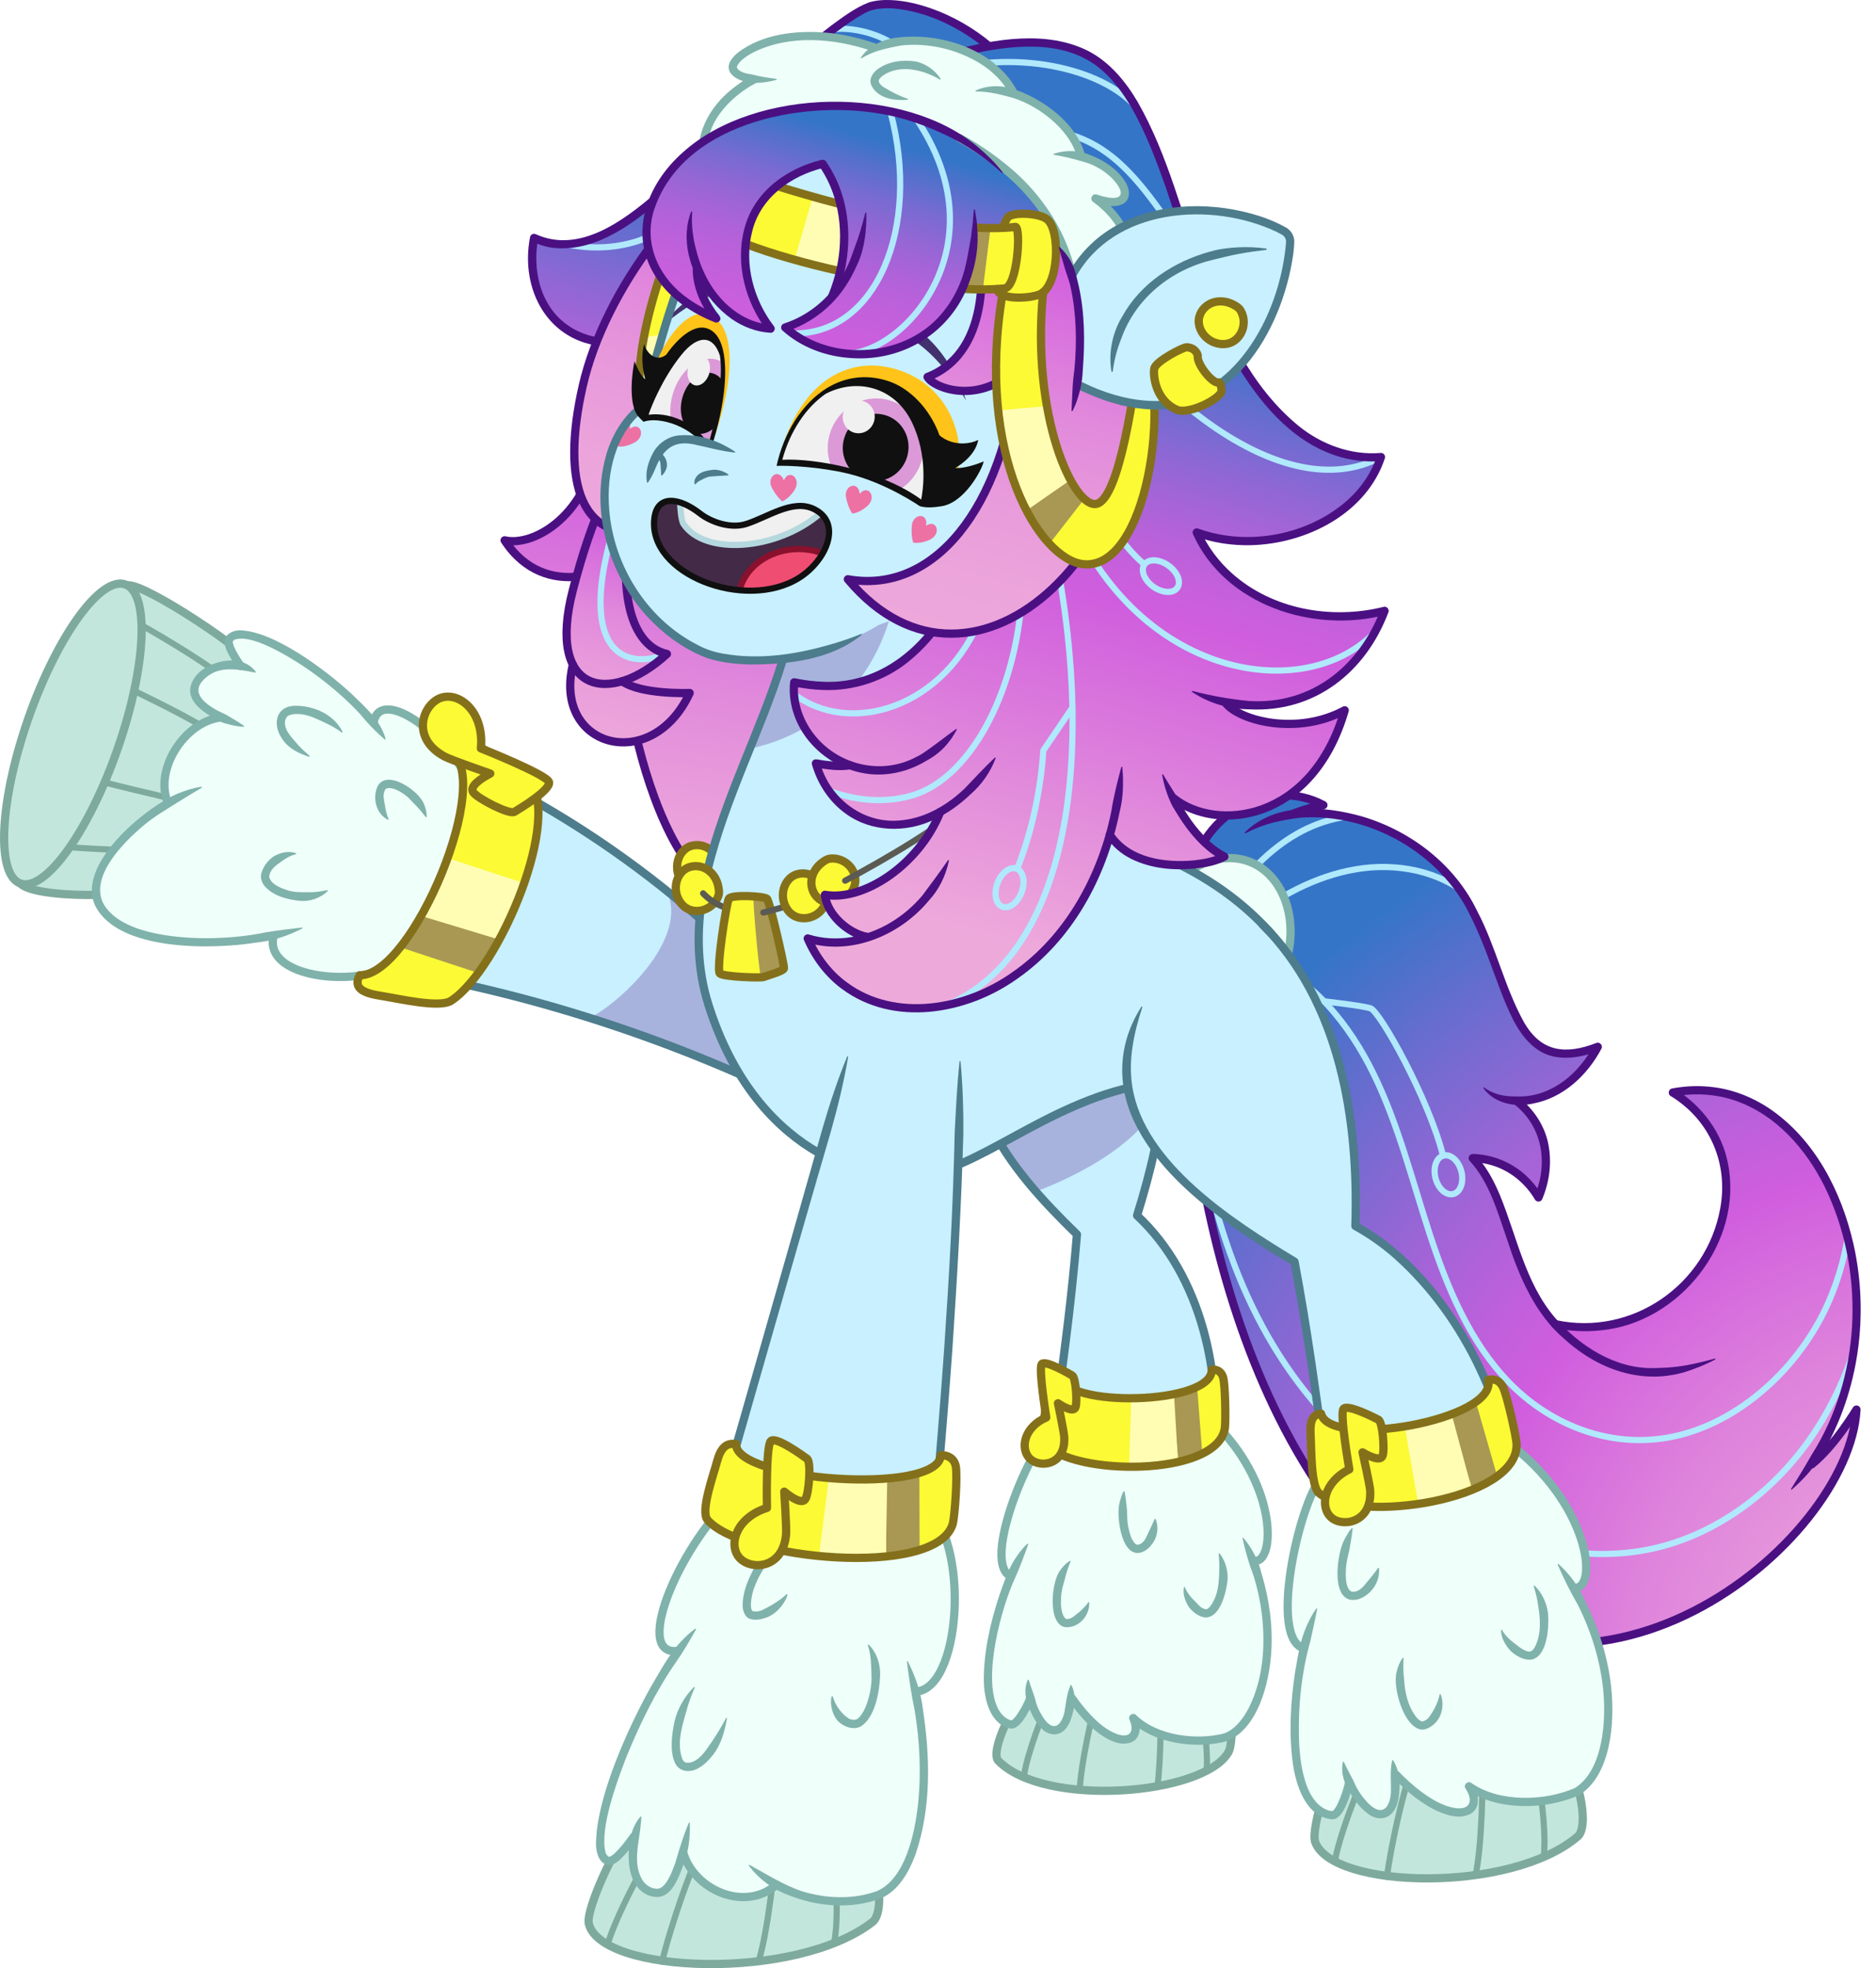 <?xml version="1.0" encoding="UTF-8"?>
<svg xmlns="http://www.w3.org/2000/svg" xmlns:xlink="http://www.w3.org/1999/xlink" viewBox="0 0 3800.454 3986.252">
<svg id="_4" data-name="4" xmlns="http://www.w3.org/2000/svg" xmlns:xlink="http://www.w3.org/1999/xlink" viewBox="0 0 912.109 956.701">
  <defs>
    <radialGradient id="radial-gradient" cx="500.584" cy="851.416" fx="420.54" fy="939.485" r="429.616" gradientTransform="translate(1421.371 -110.354) rotate(177.767) scale(1.018 -.992) skewX(2.716)" gradientUnits="userSpaceOnUse">
      <stop offset="0" stop-color="#eea9db"/>
      <stop offset=".12" stop-color="#eca4db"/>
      <stop offset=".247" stop-color="#e798db"/>
      <stop offset=".376" stop-color="#de83dc"/>
      <stop offset=".507" stop-color="#d365dd"/>
      <stop offset=".537" stop-color="#d05ede"/>
      <stop offset=".59" stop-color="#c35fdc"/>
      <stop offset=".688" stop-color="#a264d7"/>
      <stop offset=".819" stop-color="#6c6ccf"/>
      <stop offset=".94" stop-color="#3575c8"/>
    </radialGradient>
    <clipPath id="clippath">
      <path d="M737.273,535.063c12.709.478,28.989-6.503,39.554-26.219-43.326,16.615-41.068-31.795-63.454-70.723-17.225-29.954-54.842-46.252-84.365-42.38l-.017-.307s7.393-3.009,14.442-4.088c-26.146-14.065-64.614,2.917-67.709,49.452-4.605,69.097,7.297,233.001,97.695,320.389,98.229,94.938,225.742-11.216,229.196-76.007,0,0-10.555,17.661-21.81,26.65l-.364-.224c51.699-76.713,6.58-194.476-67.121-180.539,56.18,35.128,13.901,126.508-57.223,112.598-22.462-24.725-22.014-61.584-40.046-80.712,0,0,20.055-.772,31.956,19.101,0,0,13.156-27.881-10.734-46.989Z" fill="none"/>
    </clipPath>
    <linearGradient id="linear-gradient" x1="408.512" y1="78.421" x2="408.512" y2="424.62" gradientTransform="translate(824.034 69.698) rotate(-171.066) scale(1 -1) skewX(-1.484)" gradientUnits="userSpaceOnUse">
      <stop offset="0" stop-color="#3575c8"/>
      <stop offset=".094" stop-color="#616ece"/>
      <stop offset=".209" stop-color="#9067d5"/>
      <stop offset=".311" stop-color="#b362d9"/>
      <stop offset=".394" stop-color="#c85fdc"/>
      <stop offset=".449" stop-color="#d05ede"/>
      <stop offset=".47" stop-color="#d161dd"/>
      <stop offset=".826" stop-color="#e594db"/>
      <stop offset="1" stop-color="#eea9db"/>
    </linearGradient>
    <linearGradient id="linear-gradient-2" x1="301.435" y1="108.03" x2="301.435" y2="421.204" gradientTransform="translate(807.614 112.268) rotate(-163.806) scale(1 -1)" xlink:href="#linear-gradient"/>
    <linearGradient id="linear-gradient-3" x1="425.242" y1="189.801" x2="425.242" y2="406.876" gradientTransform="translate(807.614 112.268) rotate(-163.806) scale(1 -1)" gradientUnits="userSpaceOnUse">
      <stop offset="0" stop-color="#3575c8"/>
      <stop offset=".062" stop-color="#5a6fcd"/>
      <stop offset=".142" stop-color="#8469d3"/>
      <stop offset=".22" stop-color="#a564d7"/>
      <stop offset=".294" stop-color="#bc60db"/>
      <stop offset=".364" stop-color="#cb5edd"/>
      <stop offset=".423" stop-color="#d05ede"/>
      <stop offset=".49" stop-color="#d770dd"/>
      <stop offset=".605" stop-color="#e189dc"/>
      <stop offset=".726" stop-color="#e89adb"/>
      <stop offset=".853" stop-color="#eca5db"/>
      <stop offset="1" stop-color="#eea9db"/>
    </linearGradient>
    <linearGradient id="linear-gradient-4" x1="431.71" y1="105.873" x2="451.077" y2="348.3" gradientTransform="translate(803.036 110.939) rotate(-163.806) scale(1 -1) skewX(1.367)" gradientUnits="userSpaceOnUse">
      <stop offset="0" stop-color="#d260de"/>
      <stop offset=".087" stop-color="#d870dd"/>
      <stop offset=".254" stop-color="#e189dc"/>
      <stop offset=".429" stop-color="#e89adb"/>
      <stop offset=".614" stop-color="#eca5db"/>
      <stop offset=".827" stop-color="#eea9db"/>
    </linearGradient>
    <clipPath id="clippath-1">
      <path d="M448.362,244.881c5.961-30.773-6.895-53.227-21.926-57.592-15.031-4.365-37.354,2.209-47.326,37.48,20.548-1.154,51.696,6.635,69.252,20.112Z" fill="none"/>
    </clipPath>
    <clipPath id="clippath-2">
      <path d="M345.023,217.511c10.001-34.569,7.325-51.645-1.008-54.158-8.333-2.513-25.491,19.49-30.475,40.861,11.039-5.925,24.223,5.555,31.483,13.297Z" fill="none"/>
    </clipPath>
    <linearGradient id="linear-gradient-5" x1="275.5" y1="100.994" x2="275.5" y2="358.062" gradientTransform="translate(807.614 112.268) rotate(-163.806) scale(1 -1)" xlink:href="#linear-gradient-4"/>
    <linearGradient id="linear-gradient-6" x1="382.267" y1="64.075" x2="382.267" y2="209.458" gradientTransform="translate(807.614 112.268) rotate(-163.806) scale(1 -1)" gradientUnits="userSpaceOnUse">
      <stop offset="0" stop-color="#3575c8"/>
      <stop offset=".065" stop-color="#4f71cb"/>
      <stop offset=".179" stop-color="#766bd1"/>
      <stop offset=".296" stop-color="#9666d5"/>
      <stop offset=".417" stop-color="#b062d9"/>
      <stop offset=".542" stop-color="#c160db"/>
      <stop offset=".675" stop-color="#cc5edd"/>
      <stop offset=".827" stop-color="#d05ede"/>
    </linearGradient>
  </defs>
  <g id="tail">
    <g>
      <path d="M737.273,535.063c12.709.478,28.989-6.503,39.554-26.219-43.326,16.615-41.068-31.795-63.454-70.723-17.225-29.954-54.842-46.252-84.365-42.38l-.017-.307s7.393-3.009,14.442-4.088c-26.146-14.065-64.614,2.917-67.709,49.452-4.605,69.097,7.297,233.001,97.695,320.389,98.229,94.938,225.742-11.216,229.196-76.007,0,0-10.555,17.661-21.81,26.65l-.364-.224c51.699-76.713,6.58-194.476-67.121-180.539,56.18,35.128,13.901,126.508-57.223,112.598-22.462-24.725-22.014-61.584-40.046-80.712,0,0,20.055-.772,31.956,19.101,0,0,13.156-27.881-10.734-46.989Z" fill="url(#radial-gradient)"/>
      <g clip-path="url(#clippath)">
        <g>
          <path d="M612.046,464.77c25.823,10.59,43.867,32.827,55.868,57.401,12.002,24.574,18.719,51.781,27.331,78.037,8.612,26.255,19.491,52.182,38.374,71.708,18.882,19.526,47.027,31.952,76.701,26.992,32.805-5.483,62.422-31.822,77.004-62.231,14.582-30.409,15.753-64.015,9.484-94.268" fill="none" stroke="#b0e9fc" stroke-linecap="round" stroke-linejoin="round" stroke-width="3"/>
          <path d="M910.609,615.369c-3.716,29.813-13.204,59.688-31.144,84.927-17.94,25.24-44.892,45.503-75.476,52.367-34.545,7.753-70.251-1.987-100.184-18.193-35.071-18.988-64.524-46.945-84.706-80.405-30.666-50.843-39.143-111.675-47.054-170.84" fill="none" stroke="#b0e9fc" stroke-linecap="round" stroke-linejoin="round" stroke-width="3"/>
          <path d="M599.518,434.337c8.847-12.2,19.902-23.223,33.345-30.278,13.443-7.055,29.455-9.834,43.554-5.632" fill="none" stroke="#b0e9fc" stroke-linecap="round" stroke-linejoin="round" stroke-width="3"/>
          <path d="M608.299,446.208c16.075-12.305,34.882-21.794,54.775-24.219,19.893-2.425,40.892,2.907,54.352,16.628" fill="none" stroke="#b0e9fc" stroke-linecap="round" stroke-linejoin="round" stroke-width="3"/>
          <ellipse cx="704.23" cy="571.048" rx="6.494" ry="9.636" transform="translate(-118.406 189.857) rotate(-14.176)" fill="none" stroke="#b0e9fc" stroke-linecap="round" stroke-linejoin="round" stroke-width="3"/>
          <path d="M701.616,561.779c-6.876-27.5-30.748-70.323-35.34-71.682-4.591-1.359-22.531-3.369-22.531-3.369" fill="none" stroke="#b0e9fc" stroke-linecap="round" stroke-linejoin="round" stroke-width="3"/>
        </g>
      </g>
      <g>
        <path d="M605.223,404.644c14.703-14.738,38.354-13.012,56.881-7.817,23.843,7.013,45.304,23.471,56.135,46.096,9.095,17.271,13.234,36.792,22.606,53.766,8.379,14.814,20.354,16.079,35.268,10.285,1.666-.713,3.396,1.251,2.48,2.812-6.774,12.827-18.516,23.877-33.16,26.62-8.522,1.986-18.915.031-24.204-7.451-.165-.242.163-.508.37-.337,4.319,3.314,9.865,4.404,15.177,4.35,5.323.249,10.644-.678,15.528-2.858,9.988-4.28,17.665-12.716,22.762-22.214-.002.001,2.485,2.813,2.477,2.813-9.312,3.666-21.076,5.649-29.922-.473-8.652-5.976-12.779-15.771-16.618-24.987-5.411-13.673-9.681-27.494-16.331-40.514-14.425-29.971-48.814-49.469-81.884-47.311-4.696.5-9.321,1.313-13.897,2.462-4.568,1.187-9.006,2.906-13.369,5.158-.234.147-.503-.217-.3-.4h0Z" fill="#4a1082"/>
        <path d="M738.52,533.501c7.124,5.628,12.543,13.693,14.289,22.694,1.75,9.011.556,18.272-2.999,26.711-.594,1.476-2.796,1.56-3.525.174-4.704-7.971-12.292-14.181-21.225-16.73-2.866-.839-5.974-1.398-8.937-1.397,0,0,1.378-3.371,1.378-3.371,5.302,5.653,8.876,12.493,11.755,19.361,8.249,20.139,12.328,42.542,26.672,59.472,12.08,13.897,29.493,25.14,48.458,24.592,2.549-.137,5.448-.107,7.996-.379,7.146-.584,14.259-2.292,21.372-4.23.134-.037.272.042.309.176.032.116-.024.235-.126.289-3.282,1.717-6.684,3.217-10.194,4.486-22.515,8.886-45.58,1.403-62.942-14.299-14.5-12.264-22.098-30.371-27.858-47.934-4.714-13.49-8.584-28.153-18.352-38.79-.765-.8-.732-2.073.076-2.831.368-.346.836-.525,1.303-.54,1.855-.028,3.456.157,5.231.425,5.054.816,9.945,2.585,14.333,5.231,5.86,3.487,10.694,8.595,14.181,14.414 0-0-3.525.174-3.525.174,6.641-15.814,3.82-33.766-10.172-44.574-2.013-1.644.372-4.756,2.499-3.124h0Z" fill="#4a1082"/>
        <path d="M756.475,641.699c37.011,7.887,72.959-17.057,79.837-53.983,4.188-21.928-4.886-43.304-24.051-54.954-1.532-.869-1.044-3.41.689-3.661,10.63-2.024,21.868-1.403,32.152,2.164,5.136,1.78,10.026,4.219,14.564,7.167,22.602,15.001,35.738,40.749,41.564,66.613,7.534,33.854,2.695,70.496-14.656,100.662-3.882,6.998-9.369,13.097-15.371,18.329-.107.09-.266.077-.356-.03-.073-.086-.077-.208-.02-.299,2.819-4.505,5.599-8.918,8.183-13.422,1.285-2.256,2.581-4.488,3.983-6.664,22.298-38.011,23.403-87.505,4.079-126.954-9.088-18.239-23.637-34.834-43.268-41.618-9.621-3.331-20.083-3.918-30.109-2.016l.689-3.661c12.993,7.953,22.973,21.215,25.784,36.331,7.495,38.124-23.563,77.418-61.853,80.966-7.548.831-15.191.374-22.607-1.042-1.085-.207-1.797-1.255-1.589-2.34.208-1.091,1.268-1.804,2.357-1.586h0Z" fill="#4a1082"/>
        <path d="M880.808,711.828c11.248-8.984,21.802-26.649,21.802-26.649-3.448,64.795-130.963,170.947-229.187,76.003-90.405-87.386-102.302-251.292-97.703-320.38,3.098-46.537,41.561-63.526,67.716-49.46-7.051,1.08-14.443,4.088-14.443,4.088" fill="none" stroke="#4a1082" stroke-linecap="round" stroke-linejoin="round" stroke-width="4"/>
      </g>
    </g>
    <path d="M568.015,438.114c.983-7.778,12.575-20.092,27.966-20.97,25.622-1.461,38.773,29.304,27.345,55.179-1.883,4.264-56.125-27.766-55.311-34.21Z" fill="#effffa" stroke="#7fb2aa" stroke-linecap="round" stroke-linejoin="round" stroke-width="4"/>
  </g>
  <g id="body">
    <g id="back_hair" data-name="back hair">
      <path d="M354.252,434.129c-37.882-5.955-64.047-132.536-46.527-165.828-7.308,8.754-42.329,25.035-62.381-5.653,13.79,3.152,38.543-11.166,44.384-42.92l225.614,26.61s28.048,168.335-55.346,189.291l-105.745-1.5Z" fill="url(#linear-gradient)"/>
      <path d="M354.252,434.129c-37.882-5.955-64.047-132.536-46.527-165.828-7.308,8.754-42.329,25.035-62.381-5.653,13.79,3.152,38.543-11.166,44.384-42.92l225.614,26.61s28.048,168.335-55.346,189.291l-105.745-1.5Z" fill="none" stroke="#4a1082" stroke-linecap="round" stroke-linejoin="round" stroke-width="4"/>
    </g>
    <g id="leg">
      <g>
        <path d="M557.26,474.671c13.898,31.477,11.911,64.066-4.424,116.163,30.041,26.879,44.565,80.94,35.585,129.08-3.189,17.094-81.778,13.843-79.243-3.311,0,0,11.027-71.835,14.432-116.569-58.255-55.933-58.795-89.901-34.537-119.139" fill="#c8f0ff"/>
        <path d="M565.253,531.445c-10.648,30.151-61.635,47.7-61.635,47.7,0,0-34.966-39.936-29.256-64.7,0,0,44.895-14.739,91.878-7.875l-.986,24.874Z" fill="#5b268e" opacity=".3"/>
        <path d="M553.281,463.98c23.999,38.614,14.128,86.661,1.463,127.453 0,0-.575-2.089-.575-2.089,32.058,29.905,42.458,78.841,37.71,121.148-.358,3.102-.903,6.377-1.436,9.456-.368,2.819-2.557,5.281-4.612,6.622-14.034,8.842-43.839,7.498-59.747,3.968-6.85-1.7-19.964-5.109-18.864-14.366.962-6.087,3.521-24.263,4.449-30.678,3.914-28.452,7.637-56.994,9.946-85.61-.001-0.0.612,1.598.608,1.593-16.718-16.293-32.97-33.708-43.267-54.99-5.102-10.756-8.109-22.846-6.736-34.85,1.376-11.963,7.822-22.996,16.66-30.901.2-.199.539.092.385.319-5.959,9.726-11.262,19.829-12.774,31.127-1.657,11.162,1.292,22.48,6.086,32.601,9.989,20.66,26.061,37.877,42.418,53.807.448.427.652,1.023.61,1.595-2.903,35.657-7.932,71.798-13.032,107.236-.314,2.23-1.062,7.093-1.396,9.345-.662,5.811,11.303,8.761,15.797,9.87,14.865,3.326,43.437,4.651,56.582-3.356,1.614-1.153,2.725-2.336,2.956-4.058,0,0,.224-1.312.224-1.312.419-2.599.884-5.31,1.175-7.899,4.618-40.934-5.408-88.753-36.405-117.688-.602-.539-.8-1.365-.575-2.089,3.2-10.289,6.106-20.668,8.349-31.178,4.443-20.833,6.693-42.625,2.294-63.591-2.191-10.384-6.135-20.363-11.693-29.386-.581-.939-.291-2.172.649-2.753s2.174-.288,2.755.652h0Z" fill="#4d7c8c"/>
      </g>
      <g>
        <g>
          <path d="M502.734,818.238c-9.975,8.128-21.621,33.316-17.356,37.657,22.576,22.979,99.439,16.694,111.764-3.964,3.624-6.073,1.038-35.706-2.121-36.966s-92.287,3.273-92.287,3.273Z" fill="#c3e6dc" stroke="#7eaa9d" stroke-linecap="round" stroke-linejoin="round" stroke-width="4"/>
          <path d="M513.417,817.709s-14.09,32.223-15.621,46.187" fill="none" stroke="#7eaa9d" stroke-linecap="round" stroke-linejoin="round" stroke-width="3"/>
          <path d="M535.192,816.477c-4.015,15.557-9.835,41.696-10.203,53.523" fill="none" stroke="#7eaa9d" stroke-linecap="round" stroke-linejoin="round" stroke-width="3"/>
          <path d="M562.424,815.511c2.978,8.964,1.891,41.452.289,53.151" fill="none" stroke="#7eaa9d" stroke-linecap="round" stroke-linejoin="round" stroke-width="3"/>
          <path d="M580.065,814.886c4.365,8.572,7.617,36.886,6.562,45.859" fill="none" stroke="#7eaa9d" stroke-linecap="round" stroke-linejoin="round" stroke-width="3"/>
        </g>
        <g>
          <path d="M500.948,825.477c2.091,8.016,6.951,15.787,11.648,15.607,5.216-.198,7.403-7.486,7.981-15.735l.522.017c19.079,27.481,35.758,22.987,29.873,9.74,7.128,7.538,24.299,13.478,42.891,9.94,17.144-3.265,31.573-42.736,15.327-86.169l.56-.234c9.748,1.89,12.359-34.527-18.124-65.854-13.487,12.906-57.928,14.901-81.098,3.529-10.521,8.789-33.365,63.601-19.014,69.965-3.655,8.575-7.658,20.445-9.986,35.068-5.097,31.998,7.102,36.587,10.183,36.914,3.07.335,8.034-9.531,9.238-12.79Z" fill="#effffa"/>
          <g>
            <path d="M609.75,758.646c9.746,1.891,12.362-34.533-18.127-65.854-13.487,12.903-57.922,14.899-81.099,3.529-10.518,8.784-33.358,63.6-19.01,69.963" fill="none" stroke="#7fb2aa" stroke-linecap="round" stroke-linejoin="round" stroke-width="4"/>
            <path d="M604.585,747.605c4.245,5.035,7.279,10.956,8.772,17.294,3.788,12.435,5.579,25.526,4.708,38.529-.994,14.672-6.353,36.593-21.34,42.874-14.899,4.113-35.846,1.38-47.206-9.821 0-0,3.281-2.187,3.281-2.187l0.0.001c2.162,4.295,2.153,11.169-3.519,12.868-4.811,1.291-9.019-.811-12.852-3.111-6.969-4.529-12.274-10.867-16.973-17.542-1.445-2.183,1.727-4.421,3.284-2.283,2.216,3.189,4.605,6.249,7.225,9.06,3.855,4.067,8.2,7.946,13.473,9.748,6.226,2.011,8.169-1.702,5.694-7.143-.849-2.041,1.79-3.733,3.292-2.16,10.326,10.012,29.355,12.367,42.905,8.821,5.424-2.101,9.266-7.397,11.929-12.523,6.956-13.964,8.067-30.265,6.229-45.598-.788-6.213-2.117-12.364-3.965-18.357-2.253-5.868-3.985-11.834-5.386-18.249-.073-.246.297-.429.448-.221h0Z" fill="#7fb2aa"/>
            <path d="M520.989,819.208c2.126,4.5,1.801,9.412.419,14.09-.619,2.351-1.415,4.781-3.229,6.988-3.238,3.964-8.566,3.435-11.842-.169-2.628-2.666-4.394-6.005-5.765-9.386-2.059-4.388-2.885-9.513-.902-14.112.093-.221.436-.201.499.031,1.019,3.392,2.277,6.228,3.167,9.503.718,3.115,2.165,6.154,3.902,8.773,4.598,6.886,8.562,4.543,10.292-2.606.799-4.373,1.026-8.931,2.959-13.104.084-.211.41-.215.5-.007h0Z" fill="#7fb2aa"/>
            <path d="M502.825,826.158c-1.703,4.016-6.232,14.288-11.205,14.107-10.285-1.753-13.122-14.335-13.276-23.018-.154-14.288,3.165-28.463,7.595-41.972,2.422-6.688,4.581-13.617,8.862-19.404,1.4-1.942,2.884-3.834,4.705-5.467.187-.177.517.045.41.286-2.008,5.61-3.948,10.927-6.355,16.24-6.836,14.834-15.722,47.947-8.604,63.039,1.332,2.995,4.058,5.813,6.837,6.307.9-.455,1.849-1.658,2.584-2.686,1.868-2.694,3.539-5.875,4.714-8.87,1.008-2.443,4.623-1.042,3.732,1.439h0Z" fill="#7fb2aa"/>
            <path d="M546.77,725.025c.573,3.126.888,6.031,1.193,9.094.049,2.915.069,5.889.724,8.726.575,2.622,1.305,5.398,3.043,7.317.503.521.949.713,1.295.719.627-.043,1.24-.251,1.768-.597,1.376-.811,2.261-2.407,2.899-3.913,1.277-2.68,2.417-5.05,3.689-7.963.08-.219.418-.221.5-.004,1.702,4.255.803,9.278-2.218,12.726-1.398,1.876-3.675,3.498-6.118,3.731-8.57.714-10.717-18.022-9.332-23.873.072-.658,1.883-7.363,2.555-5.965h0Z" fill="#7fb2aa"/>
            <path d="M520.492,759.096c-1.01,2.451-1.781,4.685-2.422,7.108-.325,1.371-.726,2.837-1.146,4.173-1.288,3.982-2.068,13.591,1.231,16.531,1.77.378,3.488-.743,4.85-1.937,2.284-1.69,4.444-3.687,6.091-6.084.118-.216.472-.135.488.107.313,6.324-5.146,12.525-11.722,11.943-8.711-1.482-6.617-22.427-2.409-27.586,1.242-1.815,2.783-3.462,4.663-4.587.21-.129.482.104.376.33h0Z" fill="#7fb2aa"/>
            <path d="M592.981,755.105c2.698,3.465,4.053,8.041,3.898,12.43-.517,5.817-3.395,18.954-10.991,18.684-3.201-.41-5.825-2.574-7.764-4.917-1.815-2.825-3.2-6.305-2.497-9.697.052-.248.42-.264.495-.025.335.994.843,1.862,1.391,2.692,1.076,1.616,2.397,3.078,3.793,4.389.665.654,1.228,1.393,1.891,1.994,1.303,1.206,3.039,1.851,3.67,1.493,1.159-.515,2.354-2.35,3.016-3.638,2.806-5.153,2.834-11.271,2.976-17.059-.002-1.993-.15-4.008-.34-6.156-.037-.246.313-.393.462-.19h0Z" fill="#7fb2aa"/>
          </g>
        </g>
        <g>
          <path d="M589.148,665.784c.325,17.38-72.644,18.536-73.192,3.048-3.515-.209-5.335,2.081-6.241,8.185-.906,6.103-4.394,21.613-1.516,24.928,13.376,15.408,82.878,16.181,87.27-7.365.587-3.149.237-21.181-.719-24.769s-3.554-4.255-5.602-4.027Z" fill="#fbfa35"/>
          <polygon points="582.036 674.102 584.547 706.622 572.947 710.596 569.727 677.879 582.036 674.102" fill="#a89854"/>
          <path d="M570.829,678.257l1.92,32.428s-9.201,3.338-23.795,2.234l1.053-32.691,20.822-1.971Z" fill="#fffdb4"/>
          <path d="M589.148,665.784c.325,17.38-72.644,18.536-73.192,3.048-3.515-.209-5.335,2.081-6.241,8.185-.906,6.103-4.394,21.613-1.516,24.928,13.376,15.408,82.878,16.181,87.27-7.365.587-3.149.237-21.181-.719-24.769s-3.554-4.255-5.602-4.027Z" fill="none" stroke="#84701a" stroke-linecap="round" stroke-linejoin="round" stroke-width="4"/>
        </g>
        <path d="M508.695,689.022c-10.95,4.712-12.816,15.238-7.988,19.996,4.828,4.758,17.435,3.306,16.729-10.446-.126-2.463-3.049-16.464-3.049-16.464,2.869,1.895,7.488,4.432,8.484,2.041.996-2.391.229-14.486-1.585-15.546-1.814-1.06-13.043-7.578-14.762-5.56-1.719,2.018,2.172,25.98,2.172,25.98Z" fill="#fbfa35" stroke="#84701a" stroke-linecap="round" stroke-linejoin="round" stroke-width="4"/>
      </g>
    </g>
    <g>
      <g>
        <path d="M218.678,368.517c69.023,30.773,130.609,78.077,178.14,136.83,6.011,7.28,9.83,21.472,7.897,38.477-67.073-35.101-139.672-59.617-214.294-72.363l28.257-102.944Z" fill="#c8f0ff"/>
        <path d="M324.159,433.002c12.151,25.896-30.119,60.146-39.127,62.36,0,0,51.318,15.47,81.253,29.78,9.166-7.881,9.89-42.369.52-53.485s-42.645-38.655-42.645-38.655Z" fill="#5b268e" opacity=".3"/>
        <path d="M218.678,368.517c69.023,30.773,130.609,78.077,178.14,136.83,6.011,7.28,9.83,21.472,7.897,38.477-67.073-35.101-139.672-59.617-214.294-72.363l28.257-102.944Z" fill="none" stroke="#4d7c8c" stroke-linecap="round" stroke-linejoin="round" stroke-width="4"/>
      </g>
      <g>
        <g>
          <g>
            <g>
              <path d="M83.256,429.112c-14.218,8.1-70.166,7.846-73.806-.456-19.354-44.14,21.629-141.352,52.632-144.163,9.053-.821,60.483,33.887,60.701,38.755.219,4.867-39.527,105.865-39.527,105.865Z" fill="#c3e6dc" stroke="#7eaa9d" stroke-linecap="round" stroke-linejoin="round" stroke-width="4"/>
              <path d="M89.305,413.659s-66.367.262-84.616-6.36" fill="none" stroke="#7eaa9d" stroke-linecap="round" stroke-linejoin="round" stroke-width="3"/>
              <path d="M98.475,391.467c-20.79-4.353-74.744-16.947-89.793-23.884" fill="none" stroke="#7eaa9d" stroke-linecap="round" stroke-linejoin="round" stroke-width="3"/>
              <path d="M109.675,360.736c-9.705-9.432-67.794-36.585-83.124-41.934" fill="none" stroke="#7eaa9d" stroke-linecap="round" stroke-linejoin="round" stroke-width="3"/>
              <path d="M118.253,337.541c-8.621-11.01-59.981-40.615-71.595-44.986" fill="none" stroke="#7eaa9d" stroke-linecap="round" stroke-linejoin="round" stroke-width="3"/>
            </g>
            <path d="M60.923,284.083c11.874,4.185,10.231,39.824-3.677,79.765-13.964,40.104-35.073,69.575-47.14,65.661-12.118-3.93-10.457-39.982,3.702-80.359,14.101-40.211,35.192-69.269,47.115-65.067Z" fill="#c3e6dc" stroke="#7eaa9d" stroke-linecap="round" stroke-linejoin="round" stroke-width="4"/>
          </g>
          <g>
            <path d="M132.704,454.685l.138,1.17c-4.313,23.015,57.79,26.739,74.4,2.375l21.614-76.495c-9.951-23.518-43.598-48.679-47.155-30.834l-.338.311c-21.252-26.04-63.185-50.657-69.878-40.511-1.913,2.903,5.783,11.767,5.783,11.767l-1.012,1.203c-10.85-1.749-21.879,5.088-21.793,11.526.07,4.496,4.529,9.03,12.851,13.23l-.167.336c-17.518,2.205-32.289,25.338-25.53,41.511l.078.165c-19.615,11.38-33.658,27.273-34.976,40.301-2.453,24.336,43.358,32.703,85.983,23.945Z" fill="#effffa"/>
            <g>
              <path d="M132.844,455.857c-4.313,23.014,57.789,26.74,74.397,2.372l21.616-76.496c-9.951-23.517-43.598-48.675-47.154-30.827" fill="none" stroke="#7fb2aa" stroke-linecap="round" stroke-linejoin="round" stroke-width="4"/>
              <path d="M187.049,359.466c-3.479-3.071-6.688-6.161-9.656-9.642-2.785-3.524-6.044-6.655-9.32-9.745-6.613-6.128-13.751-11.726-21.271-16.705-7.181-4.633-24.222-15.211-32.52-12.508-.485.175-1.003.717-1.102.921-.042.61.241,1.619.527,2.313,1.2,2.968,3.057,5.821,4.914,8.445,1.502,2.162-1.686,4.441-3.249,2.332-2.095-2.97-4.019-5.929-5.396-9.334-.506-1.427-.952-2.635-.753-4.348.528-3.296,4.607-4.886,7.491-4.822,16.783.508,41.887,19.504,54.081,30.776,6.578,6.44,14.174,12.789,16.676,22.052.07.235-.24.436-.423.267h0Z" fill="#7fb2aa"/>
              <path d="M146.965,451.307c-7.028,3.682-14.667,6.089-22.554,6.896-21.145,3.392-67.011,4.286-78.11-17.932-9.455-19.873,23.962-47.598,40.137-54.521,3.676-1.522,7.5-2.734,11.45-3.296.139-.02.268.077.288.216.015.104-.038.204-.123.255-3.395,2.041-6.717,3.982-9.971,6.02-6.452,4.117-13.158,7.829-18.948,12.878-9.203,7.87-25.035,23.725-19.199,36.778,7.712,15.177,35.564,17.466,50.879,17.462,9.602-.104,19.259-.907,28.668-2.907,5.77-.948,11.472-1.618,17.35-2.281.234-.041.355.331.132.43h0Z" fill="#7fb2aa"/>
              <path d="M81.622,390.273c-6.762-16.169,8.006-39.3,25.531-41.511" fill="none" stroke="#7fb2aa" stroke-linecap="round" stroke-linejoin="round" stroke-width="4"/>
              <path d="M118.444,353.303c-2.927-.164-5.757-.747-8.538-1.553-2.841-.701-5.251-2.401-7.81-3.822-3.799-2.377-8.131-5.42-9.406-10.221-1.235-5.064,2.53-10.146,6.439-12.649,7.377-4.765,19.349-6.412,25.187,1.467.141.192-.043.473-.274.418-7.54-1.462-15.955-3.308-22.682,1.435-8.522,6.172-4.781,11.62,2.804,16.126,2.26,1.489,4.927,2.244,7.24,3.796,2.382,1.432,4.817,2.846,7.204,4.531.211.133.089.5-.164.472h0Z" fill="#7fb2aa"/>
              <path d="M206.977,397.143c-1.528-1.997-2.932-3.702-4.57-5.4-.934-.914-1.916-1.937-2.775-2.91-2.085-2.508-9.15-7.319-12.211-5.291-.74,1.236-.994,2.701-.904,4.166.597,3.188.838,6.818,2.398,10.399.124.208-.114.474-.333.373-5.827-2.961-7.665-10.866-4.863-16.548,4.835-8.135,20.359,2.8,22.437,9.012.826,1.916,1.347,3.975,1.298,6.047-.003.245-.334.35-.477.151h0Z" fill="#7fb2aa"/>
              <path d="M159.31,433.121c-3.43,3.427-8.666,5.209-13.499,4.77-6.045-.644-12.693-2.22-17.022-7.049-1.407-1.531-2.454-4.38-1.634-6.585.926-3.196,3.128-6.022,5.808-7.908,3.176-1.895,7.305-2.886,10.887-1.651.238.093.195.459-.053.497-3.144.843-5.913,2.659-8.411,4.628-2.216,1.492-4.354,3.72-4.512,6.469.969,3.603,5.494,5.333,8.842,6.431,2.955.994,6.401,1.028,9.497.981,3.356.101,6.443-.243,9.854-1.019.238-.067.427.265.244.435h0Z" fill="#7fb2aa"/>
              <path d="M150.287,367.873c-4.836-1.575-9.829-3.943-12.834-8.323-5.035-6.799-3.821-16.39,6.238-16.486,9.086.022,18.701,4.253,22.85,12.666.114.232-.175.478-.383.321-3.921-2.911-8.149-4.811-12.492-6.738-3.785-1.769-8.926-3.015-12.806-1.737-1.673.544-2.345,2.306-2.339,3.972.159,4.234,3.992,7.624,6.686,10.866,1.635,1.726,3.441,3.367,5.32,5.02.209.164.012.526-.24.439h0Z" fill="#7fb2aa"/>
            </g>
          </g>
          <g>
            <path d="M218.594,364.701c22.497,12.831-18.027,109.927-43.72,109.344-2.855,5.476.057,8.42,10.003,9.972,9.157,1.429,28.804,6.139,34.492,2.419,23.495-15.367,55.278-90.988,36.909-108.657-2.833-2.725-23.419-15.574-28.647-17.312-5.496-1.826-8.073,1.184-9.038,4.234Z" fill="#fbfa35"/>
            <polygon points="233.63 473.326 194.523 460.444 204.73 443.91 243.5 455.93 233.63 473.326" fill="#a89854"/>
            <path d="M242.738,456.729l-37.982-11.492s4.51-11.352,13.012-28.084l36.597,12.012-11.627,27.564Z" fill="#fffdb4"/>
            <path d="M218.594,364.701c22.497,12.831-18.027,109.927-43.72,109.344-2.855,5.476.057,8.42,10.003,9.972,9.157,1.429,28.804,6.139,34.492,2.419,23.495-15.367,55.278-90.988,36.909-108.657-2.833-2.725-23.419-15.574-28.647-17.312-5.496-1.826-8.073,1.184-9.038,4.234Z" fill="none" stroke="#84701a" stroke-linecap="round" stroke-linejoin="round" stroke-width="4"/>
          </g>
        </g>
        <path d="M233.805,363.776c1.67-17.264-9.88-27.332-18.936-24.731-9.056,2.601-15.814,19.564,1.402,28.754,3.084,1.646,22.102,8.223,22.102,8.223-4.247,2.229-10.458,6.195-8.222,9.203,2.237,3.008,17.477,10.906,19.994,9.396s18.044-10.894,16.751-14.542c-1.293-3.647-33.09-16.304-33.09-16.304Z" fill="#fbfa35" stroke="#84701a" stroke-linecap="round" stroke-linejoin="round" stroke-width="4"/>
      </g>
    </g>
    <path id="necklace" d="M342.588,432.111c-2.783.823-6.001.619-8.599-1.128-2.628-1.767-4.348-4.979-4.716-8.206-.47-4.115,1.237-8.256,4.323-10.389,3.086-2.133,7.43-2.147,10.832.002,2.89,1.825,4.915,5.091,5.496,8.548.292,1.74.515,2.948-.104,4.573-.581,1.526-1.512,2.858-2.642,3.935-1.303,1.242-2.883,2.159-4.59,2.664Z" fill="#fbfa35" stroke="#84701a" stroke-linecap="round" stroke-linejoin="round" stroke-width="4"/>
    <g id="body-2" data-name="body">
      <path d="M557.741,526.958c18.9,3.93,38.99-.05,56.28-8.72,7.18-3.59,14.01-8.02,19.7-13.69,3.03-3.02,5.73-6.41,7.9-10.08-22.51-67.02-100.23-98.03-167.99-93.78-2.83-79.34,1.75-160.44,1.75-160.44l-88.13,44.48c-2.35,63.04-65.11,133.48-42.73,203.91,22.38,70.44,75.62,87.84,105.86,82.37,29.09-5.27,62.2-36.79,107.36-44.05Z" fill="#c8f0ff"/>
      <path d="M434.4,293.966c-10.508,44.804-43.467,64.41-69.844,69.966l20.188-51.379,49.656-18.587Z" fill="#5b268e" opacity=".3"/>
      <path d="M643.788,501.664c-19.202-72-100.018-105.372-170.156-100.976-2.833-79.343,1.747-160.437,1.747-160.437l-88.131,44.481c-2.348,63.038-65.107,133.473-42.727,203.908,22.379,70.435,75.617,87.841,105.858,82.363,30.241-5.478,64.826-39.32,112.761-44.798" fill="none" stroke="#4d7c8c" stroke-linecap="round" stroke-linejoin="round" stroke-width="4"/>
    </g>
    <g id="leg-2" data-name="leg">
      <g>
        <path d="M617.73,453.359c28.31,30.805,43.608,80.742,41.256,142.58,41.384,22.496,73.794,78.966,78.391,134.613,1.632,19.759-86.374,35.373-88.747,15.707,0,0-9.487-82.455-19.227-132.955-81.401-47.853-92.259-85.434-74.228-123.832" fill="#c8f0ff"/>
        <path d="M615.077,447.776c38.438,38.335,47.614,96.059,45.907,148.239-0.0 0-1.044-1.833-1.044-1.833,14.767,8.118,27.384,19.604,37.946,32.631,23.54,29.286,38.032,65.752,41.441,103.149.355,2.519-.596,5.182-2.062,7.142-9.773,12.304-37.681,17.83-52.84,19.532-9.761.899-34.776,2.86-37.695-9.571-.373-2.701-.961-8.107-1.318-10.901-5.062-40.713-10.429-82.223-17.976-122.482-0.0 0.0.95,1.345.95,1.345-11.605-6.838-22.98-14.121-33.815-22.207-16.121-12.19-31.883-26.221-41.518-44.393-10.394-19.292-10-40.516,1.893-59.062.141-.25.552-.049.452.213-4.106,12.545-6.939,25.539-4.872,38.607,5.866,37.172,49.791,65.202,79.886,83.394.514.3.846.804.952,1.346,3.102,16.284,5.705,32.628,8.147,48.992,3.847,25.799,7.48,53.941,10.611,79.926 0-0.0.363,3.081.363,3.081l.089.768.045.367c.298,2.087,1.829,3.355,3.917,4.427,13.912,5.937,39.015,1.52,53.46-2.411,7.373-2.111,28.099-8.686,27.345-17.773-4.18-44.31-24.054-88.693-57.455-118.596-6.1-5.386-12.774-10.089-19.857-14.008-.688-.375-1.069-1.1-1.043-1.833,1.655-51.061-7.148-107.718-44.699-145.221-.796-.77-.814-2.043-.039-2.835.772-.79,2.038-.804,2.828-.032h0Z" fill="#4d7c8c"/>
      </g>
      <g>
        <g>
          <path d="M757.813,850.606c9.178,8.676,15.425,36.816,9.275,42.073-32.556,27.829-119.326,25.613-127.645,2.715-2.446-6.732,8.972-40.895,12.97-42.546,3.998-1.651,105.401-2.242,105.401-2.242Z" fill="#c3e6dc" stroke="#7eaa9d" stroke-linecap="round" stroke-linejoin="round" stroke-width="4"/>
          <path d="M745.655,850.693s7.059,36.051,4.847,51.971" fill="none" stroke="#7eaa9d" stroke-linecap="round" stroke-linejoin="round" stroke-width="3"/>
          <path d="M720.917,850.695c.196,17.587-.541,47.196-3.485,60.74" fill="none" stroke="#7eaa9d" stroke-linecap="round" stroke-linejoin="round" stroke-width="3"/>
          <path d="M689.816,851.356c-5.984,10.477-13.982,47.678-15.468,60.995" fill="none" stroke="#7eaa9d" stroke-linecap="round" stroke-linejoin="round" stroke-width="3"/>
          <path d="M669.668,851.785c-7.47,10.118-19.28,42.811-20.619,53.037" fill="none" stroke="#7eaa9d" stroke-linecap="round" stroke-linejoin="round" stroke-width="3"/>
        </g>
        <g>
          <path d="M678.679,862.607c26.78,27.585,44.708,19.578,35.53,5.691,9.48,7.234,29.968,10.907,50.235,3.63,18.678-6.704,27.346-53.722.701-99.79l.586-.362c11.346.418,7.286-41.082-33.081-70.997-12.714,16.921-62.401,27.012-90.703,18.289-10.154,11.759-25.353,77.546-7.961,82.184-2.47,10.307-4.698,24.396-4.509,41.283.41,36.941,15.036,39.958,18.56,39.783,3.523-.165,7.229-12.137,7.959-16.03,3.897,8.652,10.867,16.55,16.124,15.518,5.839-1.134,6.902-9.731,5.967-19.126l.591-.073Z" fill="#effffa"/>
          <g>
            <path d="M765.732,771.78c11.344.411,7.288-41.089-33.085-70.997-12.715,16.918-62.395,27.009-90.694,18.289-10.162,11.753-25.356,77.544-7.967,82.18" fill="none" stroke="#7fb2aa" stroke-linecap="round" stroke-linejoin="round" stroke-width="4"/>
            <path d="M757.76,760.27c5.547,5.004,9.992,11.115,12.934,17.924,6.628,13.247,11.163,27.602,12.709,42.372,1.734,16.494-.031,42.415-15.701,52.051-15.977,7.221-39.993,7.748-54.708-2.726 0-0,2.881-2.693,2.881-2.693l0.0.001c3.16,4.372,4.56,11.874-1.477,14.765-5.11,2.22-10.181.58-14.844-1.306-8.642-3.856-15.787-10.022-22.312-16.661-1.778-1.919.98-4.643,2.869-2.788,3.11,3.201,6.389,6.228,9.884,8.938,5.146,3.92,10.809,7.548,17.158,8.682,7.686,1.251,9.368-3.531,5.37-9.448-1.177-1.878,1.156-3.983,2.896-2.67,13.52,9.48,35.579,8.872,50.325,2.418,13.861-8.73,15.267-33.296,13.68-48.147-1.498-14.26-5.879-28.181-12.315-40.986-3.613-6.221-6.787-12.598-9.756-19.433-.122-.231.223-.483.406-.292h0Z" fill="#7fb2aa"/>
            <path d="M677.335,855.681c2.993,4.743,3.544,10.285,2.93,15.772-.244,2.746-.681,5.613-2.3,8.38-2.943,4.966-8.813,5.066-13.01,1.709-3.399-2.513-5.984-5.909-8.146-9.43-3.081-4.532-5.016-10.063-3.919-15.589.049-.242.399-.282.497-.053,1.633,3.664,3.519,6.729,5.154,10.239,1.446,3.396,3.639,6.572,6.117,9.239,6.552,7.045,11.025,4.011,11.62-4.811.118-5.085-.551-10.26.566-15.364.037-.23.374-.294.491-.091h0Z" fill="#7fb2aa"/>
            <path d="M657.96,866.634c-1.076,4.617-4.535,18.268-10.491,17.679-12.704-1.224-17.451-16.72-18.908-27.297-1.991-14.743-1.09-29.816,1.14-44.476,1.325-7.301,2.37-14.761,5.35-21.619,1.371-3.093,2.861-6.215,4.92-8.953.085-.113.245-.135.357-.051.084.064.118.168.095.265-1.077,5.302-2.186,10.447-3.349,15.582-4.608,16.496-6.184,33.794-5.373,50.879.293,3.856.69,7.839,1.467,11.625,1.553,7.476,4.661,16.599,12.103,19.557.765.354,2.04.498,2.614.501,1.011-.658,1.856-2.253,2.512-3.568,1.61-3.403,2.883-7.292,3.643-10.917.585-2.577,4.384-1.799,3.92.795h0Z" fill="#7fb2aa"/>
            <path d="M657.666,743.023c-.414,3.56-.991,6.853-1.583,10.294-.801,3.24-1.612,6.539-1.721,9.87-.143,3.138-.144,9.088,2.676,10.437.711.154,1.549.138,2.276-.102,1.814-.473,3.306-1.978,4.495-3.466,2.193-2.565,4.106-4.949,6.197-7.848.127-.204.472-.115.484.124.402,5.102-2.074,10.262-6.344,13.125-2.066,1.602-4.96,2.651-7.658,2.145-9.318-1.945-6.187-22.631-3.114-28.675.241-.663,3.993-7.531,4.291-5.906h0Z" fill="#7fb2aa"/>
            <path d="M682.421,806.133c-.246,3.547-.165,6.746.258,10.153.333,6.45,1.87,13.23,5.921,18.381.854.975,1.738,1.926,2.846,2.082.207.067.67-.156.874-.21.779-.319,1.557-.749,2.18-1.462,2.206-2.949,4.523-6.828,5.456-11.398.023-.251.397-.306.494-.077,1.853,4.769.788,10.856-3.112,14.354-1.563,1.497-3.86,2.879-6.136,2.784-8.719-.905-14.242-20.756-12.159-28.027.534-2.419,1.449-4.784,2.911-6.757.148-.204.497-.078.467.177h0Z" fill="#7fb2aa"/>
            <path d="M746.127,770.765c3.553,3.483,5.843,8.338,6.505,13.275.621,6.431-.22,21.947-8.653,22.743-3.588.042-6.819-1.904-9.38-4.137-2.558-2.786-4.817-6.356-4.787-10.247.007-.259.379-.336.487-.103.527,1.068,1.233,1.975,1.984,2.832,1.482,1.675,3.223,3.133,5.035,4.402,1.77,1.55,5.45,4.108,7.287,3.028,1.478-1.032,2.218-3.031,2.828-4.761,2.176-6.393,1.125-13.372.013-19.947-.434-2.247-1.044-4.482-1.743-6.822-.088-.238.246-.452.425-.264h0Z" fill="#7fb2aa"/>
          </g>
        </g>
        <g>
          <path d="M723.564,670.79c4.424,19.525-77.045,33.705-81.278,16.351-3.986.384-5.49,3.286-5.079,10.323s.127,25.126,4.126,28.353c18.584,14.999,96.62,3.604,96.039-23.7-.078-3.651-4.683-23.906-6.592-27.779s-4.976-4.167-7.216-3.549Z" fill="#fbfa35"/>
          <polygon points="717.541 681.417 727.952 717.613 715.885 724.137 704.635 687.845 717.541 681.417" fill="#a89854"/>
          <path d="M705.957,688.076l9.727,36.197s-9.527,5.384-26.133,6.716l-6.458-37.018,22.865-5.895Z" fill="#fffdb4"/>
          <path d="M723.564,670.79c4.424,19.525-77.045,33.705-81.278,16.351-3.986.384-5.49,3.286-5.079,10.323s.127,25.126,4.126,28.353c18.584,14.999,96.62,3.604,96.039-23.7-.078-3.651-4.683-23.906-6.592-27.779s-4.976-4.167-7.216-3.549Z" fill="none" stroke="#84701a" stroke-linecap="round" stroke-linejoin="round" stroke-width="4"/>
        </g>
        <path d="M656.045,714.237c-12.467,6.135-14.462,18.248-8.875,23.323,5.587,5.075,19.993,2.534,19.003-13.069-.177-2.795-3.707-18.525-3.707-18.525,3.308,1.955,8.627,4.517,9.734,1.725,1.107-2.791.069-16.504-2.02-17.583-2.089-1.079-15.025-7.706-16.965-5.288-1.941,2.418,2.83,29.418,2.83,29.418Z" fill="#fbfa35" stroke="#84701a" stroke-linecap="round" stroke-linejoin="round" stroke-width="4"/>
      </g>
    </g>
    <g>
      <g>
        <path d="M412.128,513.661l-81.011,282.777,117.559-2.233s18.079-160.116,18.103-278.194" fill="#c8f0ff"/>
        <path d="M412.368,513.73c-2.055,12.131-4.959,24.053-8.296,35.871-18.702,63.954-52.271,182.243-71.033,247.387 0.0 0-1.961-2.551-1.96-2.55,0,0,117.559-2.233,117.559-2.233l-1.949,1.775c5.029-46.165,9.098-92.476,12.397-138.802,2.39-34.754,4.349-69.535,5.072-104.362.623-11.597,1.113-23.188,2.372-34.805.012-.138.134-.24.272-.228.121.011.215.111.228.228,1.023,11.623,1.458,23.275,1.348,34.91-.951,34.876-2.958,69.73-5.301,104.536-3.305,46.403-7.374,92.719-12.413,138.973-.112,1.009-.961,1.758-1.95,1.775l-117.559,2.233c-1.317.037-2.346-1.281-1.961-2.551,18.829-65.695,52.529-182.86,70.736-247.471,3.428-11.793,7.276-23.444,11.957-34.823.099-.267.541-.143.481.138h0Z" fill="#4d7c8c"/>
      </g>
      <g>
        <g>
          <g>
            <path d="M417.085,891.019c9.167,8.894,14.054,37.887,7.076,43.275-37.476,28.93-131.819,25.159-137.868.869-1.754-7.044,14.674-41.784,19.094-43.387,4.414-1.601,111.698-.757,111.698-.757Z" fill="#c3e6dc" stroke="#7eaa9d" stroke-linecap="round" stroke-linejoin="round" stroke-width="4"/>
            <path d="M404.2,890.934s4.874,36.956,1.299,53.583" fill="none" stroke="#7eaa9d" stroke-linecap="round" stroke-linejoin="round" stroke-width="3"/>
            <path d="M378.014,890.584c-1.316,17.816-4.733,48.443-9.162,62.688" fill="none" stroke="#7eaa9d" stroke-linecap="round" stroke-linejoin="round" stroke-width="3"/>
            <path d="M345.064,890.808c-7.414,10.489-20.002,48.726-23.116,62.751" fill="none" stroke="#7eaa9d" stroke-linecap="round" stroke-linejoin="round" stroke-width="3"/>
            <path d="M323.731,890.952c-9.045,10.101-25.563,43.546-28.284,54.246" fill="none" stroke="#7eaa9d" stroke-linecap="round" stroke-linejoin="round" stroke-width="3"/>
          </g>
          <g>
            <path d="M308.675,892.919c-2.926,14.288.414,26.767,10.883,27.218,4.922.217,9.138-7.725,12.396-19.599l.255.025c5.003,17.878,29.828,29.169,45.308,15.582,17.892,9.872,36.275,9.353,48.288,5.474,21.897-7.057,28.638-55.804,19.297-99.024l1.172-.432c22.121-3.411,25.581-79.08.237-92.731l-88.026-3.699c-26.988,22.997-51.308,79.249-29.267,76.76l.439.262c-26.714,37.544-46.919,98.739-33.818,101.821,3.668.86,12.2-11.674,12.2-11.674l.635.018Z" fill="#effffa"/>
            <g>
              <path d="M446.27,822.16c22.124-3.404,25.581-79.074.238-92.726l-88.019-3.706c-26.991,22.999-51.311,79.25-29.273,76.766" fill="none" stroke="#7fb2aa" stroke-linecap="round" stroke-linejoin="round" stroke-width="4"/>
              <path d="M338.394,792.02c-2.895,5.274-5.9,10.322-9.263,15.249-10.179,14.52-18.002,30.645-24.691,47.039-4.411,11.453-13.005,34.456-10.031,46.136.278,1.007,1.137,2.04,1.825,2.16,1.878-.677,3.368-2.489,4.812-3.995,1.907-2.138,3.717-4.506,5.362-6.871,1.564-2.132,4.735.091,3.282,2.286-1.77,2.54-3.597,4.929-5.667,7.256-2.078,2.136-4.199,4.8-7.448,5.31-4.985.13-6.759-5.815-6.793-9.785-.129-22.441,15.481-56.754,26.452-76.488,4.57-7.658,8.868-16,14.993-22.536,2.074-2.21,4.291-4.303,6.789-6.09.204-.158.51.104.376.329h0Z" fill="#7fb2aa"/>
              <path d="M441.358,807.577c3.656,7.098,6.295,14.743,7.272,22.676,3.618,23.542,4.273,48.233-3.474,71.08-3.196,8.564-8.125,17.658-17.009,21.51-14.376,5.343-30.738,4.031-44.802-1.666-7.649-2.758-14.427-7.827-19.221-14.293-.159-.204.092-.504.319-.38,8.39,4.553,16.72,9.982,25.813,12.913,11.707,3.53,24.75,4.015,36.32-.253,13.703-6.198,18.161-28.046,19.73-41.747,1.656-15.445.922-31.176-1.669-46.492-1.664-7.696-2.663-15.366-3.708-23.213-.049-.237.33-.364.429-.136h0Z" fill="#7fb2aa"/>
              <path d="M377.525,916.136c-15.485,13.605-40.316,2.31-45.312-15.577" fill="none" stroke="#7fb2aa" stroke-linecap="round" stroke-linejoin="round" stroke-width="4"/>
              <path d="M335.39,886.161c.218,7.042-.593,14.105-3.274,20.688-2.18,5.776-5.703,16.172-13.646,15.198-4.578-.361-8.651-3.689-10.464-7.78-1.664-3.511-2.21-7.239-2.32-10.862-.273-7.211.903-14.642,5.655-20.337.151-.187.477-.071.466.172-.04,1.829-.268,3.54-.452,5.244-.887,7.887-3.339,16.575.255,24.05,1.435,3.121,4.056,5.243,7.305,5.538,4.776.803,8.009-8.758,9.417-12.522,1.893-6.617,3.865-13.066,6.565-19.476.087-.247.496-.184.492.087h0Z" fill="#7fb2aa"/>
              <path d="M379.392,750.958c-2.453,3.012-4.552,5.957-6.513,9.194-4.039,5.883-7.627,12.708-7.804,19.96.06,1.266.135,2.587.942,3.03.025.007.013.023.067.032l.172.025.343.056c1.243.207,2.471-.028,3.752-.494,3.943-1.938,8.326-4.322,12.08-7.811,1.352-.566-.962,3.597-1.226,3.957-2.243,3.508-5.414,6.528-9.534,7.675-1.897.635-4.199,1.005-6.276.524-3.245-.467-4.414-4.406-4.32-6.935.08-6.896,3.032-13.275,6.219-19.123,2.612-4.621,6.892-8.473,11.805-10.494.238-.092.463.207.292.406h0Z" fill="#7fb2aa"/>
              <path d="M422.379,799.463c3.904,3.783,5.724,9.586,5.543,14.96-.336,7.728-2.303,20.097-9.246,24.694-3.633,2.04-8.553.312-11.249-2.511-1.963-2.199-2.964-5.001-3.331-7.833-.155-.44-.159-5.304.766-4.122,1.498,4.894,4.761,8.868,8.016,10.845,1.747.653,3.374.941,4.882-.715,3.038-3.336,4.528-8.517,5.387-13.024.445-2.422.687-4.896.573-7.345-.165-5.005-.149-9.784-1.762-14.677-.096-.236.239-.462.42-.272h0Z" fill="#7fb2aa"/>
              <path d="M353.449,835.283c-1.092,6.301-2.849,12.799-6.933,17.931-2.111,2.542-4.416,5.127-7.807,6.709-3.884,1.843-8.822,1.152-10.622-3.247-1.465-3.327-1.579-6.698-1.479-10.159.146-3.297.685-6.512,1.336-9.702,1.477-6.284,4.881-12.185,9.419-16.731.191-.186.528.035.41.286-1.275,2.906-2.364,5.794-3.299,8.703-2.259,8.281-5.804,17.467-2.764,25.911.462.97.975,1.66,1.979,1.819,3.942.513,7.338-3.105,9.57-6.082,3.529-4.916,6.906-10.091,9.714-15.595.116-.246.53-.117.475.156h0Z" fill="#7fb2aa"/>
            </g>
          </g>
        </g>
        <g>
          <path d="M457.478,707.322c-1.315,19.902-100.418,12.367-99.597-5.401-4.746-.666-7.447,1.731-9.293,8.596-1.846,6.865-8.144,24.167-4.575,28.305,16.589,19.233,110.793,28.552,119.13,2.175,1.115-3.527,2.461-24.178,1.526-28.394-.934-4.216-4.392-5.294-7.192-5.282Z" fill="#fbfa35"/>
          <polygon points="446.991 715.965 447.112 753.435 430.975 756.568 429.912 718.788 446.991 715.965" fill="#a89854"/>
          <path d="M431.368,719.353l-.671,37.293s-12.819,2.698-32.504-.335l4.73-37.233,28.446.275Z" fill="#fffdb4"/>
          <path d="M457.478,707.322c-1.315,19.902-100.418,12.367-99.597-5.401-4.746-.666-7.447,1.731-9.293,8.596-1.846,6.865-8.144,24.167-4.575,28.305,16.589,19.233,110.793,28.552,119.13,2.175,1.115-3.527,2.461-24.178,1.526-28.394-.934-4.216-4.392-5.294-7.192-5.282Z" fill="none" stroke="#84701a" stroke-linecap="round" stroke-linejoin="round" stroke-width="4"/>
        </g>
        <path d="M372.888,732.992c-14.638,4.564-18.875,17.428-13.646,23.913,5.229,6.485,21.369,6.17,22.945-11.009.282-3.077-.89-20.827-.89-20.827,3.274,2.695,8.638,6.394,10.321,3.54,1.682-2.854,2.884-17.98.79-19.512-2.095-1.532-15.071-10.961-17.599-8.656-2.527,2.305-1.92,32.552-1.92,32.552Z" fill="#fbfa35" stroke="#84701a" stroke-linecap="round" stroke-linejoin="round" stroke-width="4"/>
      </g>
    </g>
    <g id="necklace-2" data-name="necklace">
      <path d="M341.95,442.332c-2.783.823-6.001.619-8.599-1.128-2.628-1.767-4.348-4.979-4.716-8.206-.47-4.115,1.237-8.256,4.323-10.389,3.086-2.133,7.43-2.147,10.832.002,2.89,1.825,4.915,5.091,5.496,8.548.292,1.74.515,2.948-.104,4.573-.581,1.526-1.512,2.858-2.642,3.935-1.303,1.242-2.883,2.159-4.59,2.664Z" fill="#fbfa35" stroke="#84701a" stroke-linecap="round" stroke-linejoin="round" stroke-width="4"/>
      <path d="M374.618,443.168c-10.425,1.026-24.153.333-32.762-8.919" fill="none" stroke="#5b5a53" stroke-linecap="round" stroke-linejoin="round" stroke-width="3"/>
      <g>
        <path d="M372.871,436.844c-2.11-1.329-17.227-2.068-18.486-.014-1.259,2.054-6.235,34.683-4.411,36.365,1.824,1.682,20.436,2.269,21.447,1.711,1.01-.557,9.492-2.76,9.743-4.216.251-1.456-7.05-33.063-8.293-33.846Z" fill="#fbfa35"/>
        <path d="M373.584,436.608c-1.18-.76-6.743-1.599-7.248-.901-.505.699,2.883,40.94,3.984,40.069s10.494-3.524,10.844-5.087-6.884-33.634-7.579-34.082Z" fill="#a89854"/>
        <path d="M372.871,436.844c-2.11-1.329-17.227-2.068-18.486-.014-1.259,2.054-6.235,34.683-4.411,36.365,1.824,1.682,20.436,2.269,21.447,1.711,1.01-.557,9.492-2.76,9.743-4.216.251-1.456-7.05-33.063-8.293-33.846Z" fill="none" stroke="#84701a" stroke-linecap="round" stroke-linejoin="round" stroke-width="4"/>
      </g>
      <path d="M410.922,428.088c-17.183,9.22-25.27,11.762-39.771,15.489" fill="none" stroke="#5b5a53" stroke-linecap="round" stroke-linejoin="round" stroke-width="3"/>
      <path d="M394.025,445.877c-2.783.823-6.001.619-8.599-1.128-2.628-1.767-4.348-4.979-4.716-8.206-.47-4.115,1.237-8.256,4.323-10.389,3.086-2.133,7.43-2.147,10.832.002,2.89,1.825,4.915,5.091,5.496,8.548.292,1.74.515,2.948-.104,4.573-.581,1.526-1.512,2.858-2.642,3.935-1.303,1.242-2.883,2.159-4.59,2.664Z" fill="#fbfa35" stroke="#84701a" stroke-linecap="round" stroke-linejoin="round" stroke-width="4"/>
      <path d="M412.943,420.83c1.987,2.114,3.254,5.079,2.863,8.185-.395,3.142-2.489,6.124-5.204,7.906-3.462,2.272-7.928,2.613-11.221.818-3.293-1.795-5.261-5.667-4.873-9.673.329-3.402,2.334-6.68,5.159-8.756,1.422-1.044,2.401-1.787,4.13-1.966,1.624-.168,3.233.063,4.703.587,1.695.604,3.225,1.602,4.444,2.899Z" fill="#fbfa35" stroke="#84701a" stroke-linecap="round" stroke-linejoin="round" stroke-width="4"/>
      <path d="M475.389,385.176c-13.67,14.669-45.915,32.958-64.467,42.912" fill="none" stroke="#5b5a53" stroke-linecap="round" stroke-linejoin="round" stroke-width="3"/>
    </g>
  </g>
  <g id="head">
    <g id="hair">
      <path d="M413.183,372.001c-5.65,1.15-16.489-.916-16.489-.916,7.487,25.821,34.194,38.263,60.453,23.561-10.219,25.684-37.291,43.611-56.072,40.309.923,9.671,11.581,18.905,20.47,20.436l.112.352c-9.859,3.079-19.985,3.239-28.943.431,25.018,58.349,120.903,41.497,146.861-50.35l.019.005c12.187,18.895,45.505,16.212,55.68,10.568-12.658-6.467-20.732-20.203-24.838-29.048,20.495,16.478,67.533,12.414,83.361-42.086-23.378,12.563-51.024,4.905-57.704-3.318l.117-.543c27.103,5.41,60.567-3.091,76.959-44.471-37.353,9.256-76.676-5.923-91.328-38.12,34.199,12.62,79.035-4.031,89.571-36.647-46.849,3.378-76.422-50.341-93.644-104.243-17.231-53.904-29.395-86.995-58.851-95.004-11.368-3.095-24.944-2.671-38.055-.433l-.009-.003c-20.126-17.009-45.577-23.319-57.876-19.373-12.302,3.956-51.376,37.337-77.032,66.088-25.668,28.757-58.664,59.722-86.28,46.47-6.573,37.31,23.071,60.863,57.446,46.798l77.675,18.922,77.88,91.539c-23.19,55.987-55.971,65.129-86.523,58.748-1.889,17.31,10.135,34.129,27.042,40.327Z" fill="url(#linear-gradient-2)"/>
      <g>
        <path d="M446.008,32.772c-12.607-18.573-35.843-19.703-41.137-18.407" fill="none" stroke="#b0e9fc" stroke-linecap="round" stroke-linejoin="round" stroke-width="3"/>
        <path d="M454.867,35.345c38.849-11.891,80.711-2.151,97.282,16.483" fill="none" stroke="#b0e9fc" stroke-linecap="round" stroke-linejoin="round" stroke-width="3"/>
        <path d="M478.955,61.886c55.904-3.109,68.478,14.749,101.899,65.3" fill="none" stroke="#b0e9fc" stroke-linecap="round" stroke-linejoin="round" stroke-width="3"/>
        <path d="M671.414,222.167c-47.411,25.515-118.596-32.081-157.802-101.778" fill="none" stroke="#b0e9fc" stroke-linecap="round" stroke-linejoin="round" stroke-width="3"/>
        <path d="M668.219,307.539c-36.489,37.497-125.229,20.155-154.308-74.315" fill="none" stroke="#b0e9fc" stroke-linecap="round" stroke-linejoin="round" stroke-width="3"/>
        <path d="M534.598,247.274c12.255,19.513,20.897,26.254,20.897,26.254" fill="none" stroke="#b0e9fc" stroke-linecap="round" stroke-linejoin="round" stroke-width="3"/>
        <ellipse cx="564.423" cy="280.055" rx="6.316" ry="9.805" transform="translate(8.377 576.395) rotate(-54.445)" fill="none" stroke="#b0e9fc" stroke-linecap="round" stroke-linejoin="round" stroke-width="3"/>
        <path d="M510.612,257.562c22.924,103.288,11.255,205.582-50.798,231.173" fill="none" stroke="#b0e9fc" stroke-linecap="round" stroke-linejoin="round" stroke-width="3"/>
        <path d="M521.415,343.907l-14.176,20.942s-1.11,28.452-12.443,56.781" fill="none" stroke="#b0e9fc" stroke-linecap="round" stroke-linejoin="round" stroke-width="3"/>
        <ellipse cx="490.828" cy="431.5" rx="9.87" ry="6.274" transform="translate(-84.739 741.06) rotate(-69.592)" fill="none" stroke="#b0e9fc" stroke-linecap="round" stroke-linejoin="round" stroke-width="3"/>
        <path d="M497.148,282.981c-1.296,50.604-24.526,95.193-53.711,103.681-15.439,4.49-29.945,1.564-40.184-2.188" fill="none" stroke="#b0e9fc" stroke-linecap="round" stroke-linejoin="round" stroke-width="3"/>
        <path d="M477.463,298.422c-17.635,46.262-64.788,59.688-91.674,38.723" fill="none" stroke="#b0e9fc" stroke-linecap="round" stroke-linejoin="round" stroke-width="3"/>
        <path d="M275.467,118.771c23.407,4.667,45.713-1.41,64.771-21.134" fill="none" stroke="#b0e9fc" stroke-linecap="round" stroke-linejoin="round" stroke-width="3"/>
      </g>
      <g>
        <path d="M413.606,373.955c-5.841.946-11.539.021-17.288-.908,0-0,2.297-2.522,2.297-2.522,4.798,17.883,21.824,30.71,40.496,28.115,11.253-1.312,21.673-7.479,29.854-15.301,4.888-5.081,9.426-10.091,14.686-15.023.175-.191.525.038.417.276-2.565,6.839-6.843,12.872-12.349,17.647-5.292,5.032-11.28,9.335-17.976,12.362-13.415,6.316-30.227,5.897-42.425-3.003-8.116-5.739-13.827-14.483-16.545-23.96-.308-1.061.302-2.17,1.363-2.478,1.43-.205,3.374.497,4.925.583,3.833.468,7.956.94,11.737.293,2.624-.486,3.397,3.334.809,3.917h0Z" fill="#4a1082"/>
        <path d="M457.15,394.644c-10.223,25.686-37.298,43.615-56.073,40.312.925,9.672,11.578,18.901,20.468,20.43" fill="none" stroke="#4a1082" stroke-linecap="round" stroke-linejoin="round" stroke-width="4"/>
        <path d="M461.354,418.371c-1.465,7.163-4.761,14.025-9.765,19.4-14.02,16.92-37.812,27.004-59.469,20.31 0.0 0,2.436-2.696,2.436-2.696,3.755,8.72,9.586,16.559,17.223,22.149,23.79,17.605,57.456,11.336,80.347-4.912,26.01-17.955,41.993-47.705,48.2-78.279,1.142-7.287,2.899-14.268,4.846-21.462.035-.139.178-.223.316-.182.104.03.174.122.182.223.195,2.481.401,4.983.329,7.465.058,4.994-.524,9.942-1.748,14.772-6.475,31.596-22.87,62.097-49.849,80.751-24.215,17.201-59.808,23.528-85.005,4.838-8.244-6.033-14.527-14.502-18.518-23.787-.436-1.014.033-2.19,1.047-2.626.458-.197.947-.209,1.389-.07,6.491,2.006,13.481,2.373,20.25,1.316,13.646-2.143,26.119-9.841,34.959-20.386,4.234-5.646,8.309-11.154,12.368-17.017.156-.223.514-.069.461.195h0Z" fill="#4a1082"/>
        <path d="M541.27,404.746c8.296,12.423,25.261,14.762,39.159,13.48,4.684-.519,9.758-1.428,13.874-3.581.002-.003.061,3.53.061,3.529-1.993-1.04-3.88-2.244-5.665-3.566-5.256-3.972-9.639-9.03-13.362-14.385-1.851-2.675-3.54-5.443-5.223-8.22-2.471-4.802-4.119-10.028-5.08-15.347-.049-.26.343-.418.472-.166,2.728,4.611,5.601,8.935,8.289,13.467,3.323,6.389,7.627,12.395,12.702,17.466,2.886,2.831,6.11,5.332,9.686,7.188.998.491,1.402,1.714.883,2.7-.192.368-.483.649-.824.83-4.907,2.551-10.07,3.442-15.406,4.062-10.441.985-21.254.011-30.816-4.702-4.782-2.385-9.146-5.973-12.114-10.592-1.372-2.235,1.892-4.353,3.364-2.165h0Z" fill="#4a1082"/>
        <path d="M570.656,388.02c20.499,16.482,67.311,11.757,83.141-42.754-23.38,12.555-51.024,4.9-57.703-3.324" fill="none" stroke="#4a1082" stroke-linecap="round" stroke-linejoin="round" stroke-width="4"/>
        <path d="M579.763,335.866c9.354,2.439,18.46,4.038,27.735,4.893,30.196,1.758,53.392-17.054,63.81-44.564 0-.006,2.34,2.678,2.341,2.677-35.071,9.179-78.112-4.626-93.63-39.232-.773-1.575.93-3.335,2.513-2.705,24.35,8.784,53.765,3.186,73.016-14.163,6.342-5.809,11.346-13.089,13.962-21.221l2.047,2.61c-7.663.545-15.485-.384-22.766-2.906-21.919-7.599-37.236-26.649-48.618-45.983-15.368-25.862-23.472-54.86-33.016-83.104-4.871-13.888-10.058-27.839-17.449-40.553-3.715-6.267-8.035-12.186-13.378-16.957-16.649-15.203-41.326-13.184-61.924-8.88-7.208,1.464-14.148,3.916-21.15,6.121-7.01,2.247-14.01,4.612-20.556,8.049-.24.164-.52-.229-.293-.405,2.813-2.529,6.026-4.58,9.311-6.424,6.589-3.661,13.577-6.641,20.881-8.518,21.105-5.665,46.601-10.114,66.913.396,10.252,5.437,17.901,14.821,23.642,24.588,14.89,26.071,21.735,55.566,31.95,83.53,10.37,27.163,23.315,55.075,46.193,73.862,11.217,9.097,25.481,14.387,39.972,13.195,1.386-.158,2.529,1.303,2.047,2.61-8.92,26.923-38.211,41.615-65.207,42.229-9.124.21-18.337-1.144-26.962-4.322l2.513-2.705c3.578,7.883,8.87,14.957,15.339,20.728,19.68,17.57,48.441,22.586,73.712,16.273,1.516-.451,2.969,1.267,2.316,2.686-11.015,29.093-35.776,48.857-67.719,47.131-9.796-.117-19.643-2.955-27.752-8.479-.237-.143-.049-.536.207-.455h0Z" fill="#4a1082"/>
        <path d="M479.572,24.014c-12.83-10.609-28.67-18.432-45.357-19.94-4.878-.247-9.928.009-14.222,2.587-4.725,2.566-9.274,5.84-13.72,9.155-13.303,10.17-25.831,21.364-37.885,32.995-25.5,23.52-62.238,77.491-101.109,71.432-2.931-.576-5.778-1.524-8.481-2.774l2.835-1.456c-2.712,14.534.649,31.052,12.498,40.623,5.689,4.682,12.925,7.322,20.318,7.82,7.419.526,14.935-1.024,21.909-3.845.406-.166.835-.189,1.231-.092l77.666,18.92c.426.104.786.337,1.05.647l77.885,91.547c.505.587.605,1.392.324,2.062-7.532,17.869-17.369,35.477-32.746,47.875-11.513,9.396-26.53,14.392-41.401,13.833-4.935-.15-9.832-.781-14.635-1.77l2.397-1.74c-.934,8.643,1.939,17.49,7.215,24.482,11.477,15.372,33.049,20.737,50.105,11.597-0.0 0,1.482-.738,1.482-.738l1.42-.86c5.708-3.763,10.699-7.87,16.416-11.97.114-.088.28-.063.363.054.058.081.062.185.019.268-.547,1.05-1.159,2.061-1.791,3.066-.324.495-.622,1.017-.98,1.486l-1.092,1.401c-2.866,3.844-6.684,6.856-10.889,9.132-6.167,3.731-13.205,6.102-20.433,6.578-19.426,1.426-38.797-11.781-44.387-30.473-1.412-4.645-1.941-9.593-1.424-14.458.117-1.171,1.253-1.989,2.4-1.74,4.599.946,9.259,1.544,13.922,1.686,24.721,1.048,44.566-13.765,57.31-34.018,5.165-7.909,9.353-16.466,13.033-25.223l.324,2.061-77.885-91.547,1.05.647-77.666-18.92,1.231-.092c-7.433,3.007-15.552,4.708-23.704,4.133-27.646-1.924-41.408-27.509-36.475-53.126.205-1.288,1.667-2.043,2.835-1.456,21.119,9.58,42.514-6.508,58.1-19.831,8.331-7.358,16.09-15.403,23.592-23.686,14.963-16.829,31.238-32.551,48.437-47.107,4.291-3.659,8.717-7.171,13.206-10.615,5.756-4.189,11.586-8.701,18.406-11.38,3.575-1.131,7.407-1.36,11.117-1.198,6.526.309,12.957,1.844,19.05,3.944,10.845,3.797,20.91,9.615,29.718,16.968.848.708.962,1.969.254,2.817-.713.855-1.99.962-2.835.238h0Z" fill="#4a1082"/>
      </g>
    </g>
    <g id="side_hair" data-name="side hair">
      <path d="M298.851,231.87l11.437,5.081c-11.828,44.924-5.513,76.498,13.971,80.938-7.315,6.685-14.86,11.19-21.77,13.254,9.339,6.638,32.839,5.715,32.839,5.715-18.385,39.75-66.622,26.564-56.786-13.794-3.81-7.427-4.408-19.388.016-36.379,10.064-38.636,20.293-54.815,20.293-54.815Z" fill="url(#linear-gradient-3)"/>
      <g>
        <path d="M324.263,317.889c-27.324,10.605-46.786-10.56-18.269-82.85" fill="none" stroke="#b0e9fc" stroke-linecap="round" stroke-linejoin="round" stroke-width="3"/>
        <path d="M310.293,236.948c-11.835,44.924-5.522,76.503,13.97,80.941-27.738,25.357-58.824,19.209-45.702-31.201,10.059-38.641,20.293-54.82,20.293-54.82l11.439,5.08Z" fill="none" stroke="#4a1082" stroke-linecap="round" stroke-linejoin="round" stroke-width="4"/>
        <path d="M302.489,331.143c9.341,6.638,32.836,5.714,32.836,5.714-18.385,39.754-66.614,26.563-56.78-13.79" fill="none" stroke="#4a1082" stroke-linecap="round" stroke-linejoin="round" stroke-width="4"/>
      </g>
    </g>
    <g id="side_fringe" data-name="side fringe">
      <path d="M319.476,257.008c-37.345,9.528-46.879-22.579-36.111-69.571s51.616-100.169,85.829-113.333l28.505,4.873-78.223,178.03Z" fill="url(#linear-gradient-4)"/>
      <path d="M319.476,257.008c-37.345,9.528-46.879-22.579-36.111-69.571s51.616-100.169,85.829-113.333l28.505,4.873-78.223,178.03Z" fill="none" stroke="#4a1082" stroke-linecap="round" stroke-linejoin="round" stroke-width="4"/>
    </g>
    <g id="side_head_piece" data-name="side head piece">
      <path d="M330.369,109.131c-19.211,45.495-25.988,87.063-12.361,99.405l18.411-97.648-6.05-1.757Z" fill="#fbfa35"/>
      <path d="M326.252,161.87l-13.241,2.19s-7.476,35.593,4.997,44.476l8.244-46.666Z" fill="#fffdb4"/>
      <path d="M330.369,109.131c-19.211,45.495-25.988,87.063-12.361,99.405l18.411-97.648-6.05-1.757Z" fill="none" stroke="#84701a" stroke-linecap="round" stroke-linejoin="round" stroke-width="4"/>
    </g>
    <g id="head-2" data-name="head">
      <path d="M427.238,303.787c-28.965,17.798-70.71,20.24-86.428,12.763-52.404-24.928-59.41-95.863-28.352-118.898,22.485-84.065,45.643-168.457,155.774-136.494,86.376,25.069,96.803,147.91,8.046,224.424" fill="#c8f0ff"/>
      <g>
        <path d="M469.713,194.697c-14.514-24.938-32.218-37.68-51.039-37.349,15.997-11.133,40.78,6.758,51.039,37.349Z" fill="#43316e"/>
        <path d="M324.422,156.483c16.512-13.528,28.834-16.956,36.001-10.258-.909-14.86-17.173-10.623-35.486,8.117" fill="#43316e"/>
        <g>
          <path d="M450.23,255.614c5.165-3.688,8.004,4.178,1.42,6.925-4.981,2.078-7.656,1.176-7.656,1.176,0,0-1.136-3.076-.645-8.35.535-5.741,8.09-6.453,6.881.25Z" fill="#ed71a3"/>
          <path d="M418.005,240.054c3.896-5.01,8.866,1.716,3.341,6.23-4.18,3.415-7.002,3.315-7.002,3.315,0,0-1.968-2.623-3.005-7.818-1.129-5.654,5.909-8.496,6.666-1.727Z" fill="#ed71a3"/>
          <path d="M381.156,233.474c2.36-5.891,8.995-.8,4.932,5.065-3.074,4.437-5.813,5.12-5.813,5.12,0,0-2.616-1.978-5.048-6.683-2.647-5.122,3.331-9.798,5.929-3.502Z" fill="#ed71a3"/>
          <path d="M299.743,213.751c.362,2.105.872,3.237.872,3.237,0,0,2.731.716,7.558-1.7,6.379-3.194,3.004-10.845-1.894-6.811.2-1.818-.194-3.059-.88-3.791-1.579.847-5.656,9.064-5.656,9.064Z" fill="#ed71a3"/>
        </g>
      </g>
      <path d="M418.976,308.578c-14.962,12.113-35.237,14.385-53.874,14.436-7.133-.173-14.374-.885-21.237-3.114-11.212-4.167-21.143-11.55-29.268-20.256-19.174-21.081-27.879-52.285-19.464-79.868,2.94-9.201,8.257-17.901,16.134-23.73.001-.001-.74,1.089-.74,1.089,8.48-31.173,16.509-63.104,31.835-91.881,27.79-52.374,72.064-61.904,126.285-46.056,51.545,14.464,76.483,65.054,70.714,116.06-4.545,43.646-28.808,83.592-61.776,111.839-2.066,1.662-4.555-1.258-2.614-3.028,24.217-20.835,43.569-47.704,53.636-78.12,19.557-56.679,1.387-124.993-61.072-142.909-36.212-10.69-75.845-11.44-103.334,18.238-14.65,15.497-23.888,35.298-31.293,55.154-7.402,20.115-12.932,40.931-18.516,61.737-.121.455-.39.827-.741,1.09-14.566,10.983-18.93,31.057-17.449,48.56,2.185,27.195,18.385,53.114,42.836,65.608,3.943,2.157,8.142,3.533,12.587,4.304,18.07,3.235,36.614.224,54.027-5.013,4.395-1.286,8.704-2.841,13.068-4.569.254-.132.478.27.258.428h0Z" fill="#4d7c8c"/>
    </g>
    <g id="face">
      <g>
        <path d="M379.008,221.597c12.272-43.431,41.341-50.201,63.802-39.332,22.46,10.869,29.731,39.602,18.204,57.986l-82.006-18.654Z" fill="#ffc319"/>
        <path d="M448.362,244.881c5.961-30.773-6.895-53.227-21.926-57.592-15.031-4.365-37.354,2.209-47.326,37.48,20.839-1.107,53.714,6.828,69.252,20.112Z" fill="#f0f0f0"/>
        <g clip-path="url(#clippath-1)">
          <g>
            <g>
              <ellipse cx="425.741" cy="217.511" rx="23.881" ry="23.244" transform="translate(98.127 565.7) rotate(-73.806)" fill="#db99d7"/>
              <ellipse cx="425.741" cy="217.511" rx="16.393" ry="15.955" transform="translate(98.127 565.7) rotate(-73.806)" fill="#101010"/>
            </g>
            <ellipse cx="417.511" cy="202.654" rx="7.972" ry="7.759" transform="translate(106.46 547.084) rotate(-73.806)" fill="#f0f0f0"/>
          </g>
        </g>
        <path d="M378.233,223.676l-.176.68-.477,2.095c6.03-.231,21.346.543,34.684,3.763,18.836,4.547,34.944,15.841,34.944,15.841,3.618,1.051,7.867.411,10.453.035,11.282-1.639,19.879-17.886,20.615-21.811,0,0-8.197,3.6-13.868,3.205,0,0,9.765-5.212,11.199-13.658-5.124,2.615-13.277,2.537-18.828-2.217-4.99-13.841-15.213-23.045-24.425-26.208-9.736-3.347-19.56-2.601-28.405,2.147-11.873,6.374-21.486,19.879-25.716,36.127ZM380.351,223.493c3.754-13.84,11.512-25.512,21.183-32.116,15.44-7.927,33.536-3.053,41.738,13.704,8.138,16.626,5.46,33.555,4.61,37.741-19.884-14.527-52.217-20.193-67.531-19.329Z" fill="#101010"/>
      </g>
      <g>
        <path d="M347.667,211.679c10.589-31.753,9.362-55.722-4.176-58.966-12.763-3.058-27.928,23.022-29.74,44.228l33.916,14.738Z" fill="#ffc319"/>
        <path d="M344.494,218.063c10.71-32.086,7.854-52.197-.479-54.71-8.333-2.513-25.491,19.49-30.475,40.861,6.917-3.047,22.321.206,30.953,13.848Z" fill="#f0f0f0"/>
        <g clip-path="url(#clippath-2)">
          <g>
            <g>
              <ellipse cx="342.287" cy="196.032" rx="22.091" ry="15.831" transform="translate(58.572 470.067) rotate(-73.806)" fill="#db99d7"/>
              <ellipse cx="342.287" cy="196.032" rx="15.164" ry="10.867" transform="translate(58.572 470.067) rotate(-73.806)" fill="#101010"/>
            </g>
            <ellipse cx="339.723" cy="180.144" rx="7.374" ry="5.285" transform="translate(71.981 456.148) rotate(-73.806)" fill="#f0f0f0"/>
          </g>
        </g>
        <path d="M310.679,202.799c.687.774,1.44,1.523,2.249,2.243,6.989-2.797,24.517,1.978,31.131,14.613l1.381-.075,1.24-4.56.147-.481c6.702-22.022,7.639-41.798,2.388-50.381-1.656-2.708-3.884-4.326-6.63-4.822-5.043-.904-11.948,3.504-18.676,13.09-4.607,3.585-9.148-.083-10.766-5.121-2.13,8.244.566,17.075.566,17.075-2.69-2.034-5.208-8.745-5.208-8.745-.955,3.846-3.495,21.477,2.179,27.165ZM315.328,201.588c1.374-4.132,6.682-17.523,15.916-29.04,8.37-10.439,15.744-9.338,18.778.372,1.533,9.768-.874,27.274-5.64,43.127-4.077-8.022-16.52-16.094-29.055-14.458Z" fill="#101010"/>
      </g>
      <g>
        <path d="M363.208,223.776c-13.646-10.187-33.229-14.067-42.207-8.002-8.979,6.064-5.723,21.985-5.723,21.985,0,0,35.576,17.686,47.93-13.982Z" fill="#c8f0ff"/>
        <path d="M357.158,219.993c-7.029-.784-13.476-2.696-20.215-4.084-10.377-1.985-14.976,3.421-18.555,12.42-.917,2.051-1.879,4.138-3.34,6.19-.125.192-.456.121-.485-.109-.88-4.96.529-9.688,2.884-14.154,2.359-4.584,7.396-8.182,12.6-8.592,9.728-.878,19.258,2.564,27.282,7.859.214.14.092.507-.172.47h0Z" fill="#4d7c8c"/>
        <path d="M353.952,231.083c-3.067.187-5.776.302-8.739.566-2.057.331-3.666,1.386-5.438,2.276-.535.369-1.081.787-1.616,1.419-.098.115-.271.128-.386.03-.678-1.77.675-3.858,2.059-4.933,2.115-1.487,4.833-1.872,7.333-2.124,2.471-.012,4.935.868,6.93,2.287.201.138.098.477-.145.479h0Z" fill="#4d7c8c"/>
        <path d="M319.85,219.366c3.351,1.285,5.498,5.701,3.892,9.006-.429,1.019-1.027,1.931-1.85,2.688-.11.101-.28.094-.381-.016-.052-.056-.073-.125-.072-.195-.016-1.875-.228-3.717-.331-5.442-.012-.776-.306-1.448-.705-1.995-.416-.614-1.184-1.003-1.9-1.375-1.705-.922-.409-3.492,1.346-2.67h0Z" fill="#4d7c8c"/>
      </g>
      <g id="mouth">
        <g>
          <path d="M330.961,244.412c-7.306-2.164-14.208-.128-12.547,10.862,2.654,17.609,21.118,30.333,40.947,32.083,4.737-16.275,24.565-24.168,39.979-18.546,3.672-6.837,4.746-14.585-.477-19.299-21.207,18.343-56.435,20.567-66.554,5.174-1.326-2.03-1.348-10.274-1.348-10.274Z" fill="#432a46"/>
          <path d="M330.961,244.412s.022,8.243,1.348,10.274c10.119,15.393,45.346,13.169,66.554-5.174-.885-.788-1.939-1.5-3.19-2.103-10.277-4.953-22.318,3.953-32.886,7.319-7.649,2.423-16.523.241-21.401-4.33-2.848-2.67-6.685-4.878-10.425-5.985Z" fill="#f0f0f0"/>
          <path d="M359.361,287.356c10.0.884,20.363-1.022,29.205-6.513,4.014-2.489,8.087-7.013,10.773-12.033-15.414-5.622-35.242,2.272-39.979,18.546Z" fill="#f04d73"/>
        </g>
        <g>
          <path d="M398.859,249.514c-21.202,18.34-56.429,20.566-66.545,5.172-1.335-2.031-1.595-9.439-1.595-9.439" fill="none" stroke="#b4d8dd" stroke-linecap="round" stroke-linejoin="round" stroke-width="3"/>
          <path d="M399.343,268.808c-15.414-5.623-34.976,1.41-39.708,17.687" fill="none" stroke="#89112d" stroke-linecap="round" stroke-linejoin="round" stroke-width="3"/>
          <path d="M362.786,254.722c10.571-3.356,22.614-12.263,32.883-7.318,14.169,6.822,5.985,25.185-7.102,33.437-26.257,16.557-73.648-1.768-70.426-28.872,1.404-11.809,12.275-10.094,22.192-2.362,5.273,4.112,14.808,7.541,22.453,5.114Z" fill="none" stroke="#101010" stroke-linecap="round" stroke-linejoin="round" stroke-width="3"/>
        </g>
      </g>
    </g>
    <g id="side_fringe-2" data-name="side fringe">
      <path d="M550.998,153.107c18.768,109.356-77.079,202.272-138.768,128.463,41.052,7.37,75.628-33.115,83.028-103.496-18.682,19.43-41.378,10.589-44.285,5.165,33.483-12.869,25.466-61.965,25.466-61.965l53.817-13.309,20.742,45.141Z" fill="url(#linear-gradient-5)"/>
      <path d="M550.998,153.107c18.768,109.356-77.079,202.272-138.768,128.463,41.052,7.37,75.628-33.115,83.028-103.496-18.682,19.43-41.378,10.589-44.285,5.165,33.483-12.869,25.466-61.965,25.466-61.965l53.817-13.309,20.742,45.141Z" fill="none" stroke="#4a1082" stroke-linecap="round" stroke-linejoin="round" stroke-width="4"/>
    </g>
    <g id="head_band" data-name="head band">
      <path d="M366.003,38.344l-.087.693s-26.254,12.556-24.897,37.359c0,0,55.063-25.88,106.255-12.294,72.442,19.226,76.397,82.771,76.397,82.771l22.872-3.458s11.961-27.381-14.563-46.559c23.829,7.982,15.227-14.103-6.158-20.137-2.559-11.521-17.71-26.292-34.016-31.351l.396-1.291c-11.55-21.327-46.691-29.731-66.25-20.792l-1.159-.347c-42.797-14.668-71.037,4.226-68.369,10.707,1.161,2.815,5.291,4.119,9.58,4.698Z" fill="#effffa"/>
      <g>
        <path d="M512.372,74.743c4.882-1.621,10.382-1.803,15.327-.265,2.469.855,4.872,1.87,7.188,3.07,4.671,2.497,8.921,5.764,11.905,10.278,2.178,3.084,3.53,8.543-.471,11.076-4.488,2.554-9.905.78-14.354-.545-.007.003,1.804-3.518,1.804-3.518,3.686,2.672,7.074,5.83,9.914,9.472,7.231,9.107,9.695,21.491,7.286,32.786-.491,2.333-1.043,4.458-1.967,6.725-.268.648-.847,1.072-1.493,1.171-.013.025-22.89,3.439-22.914,3.459-1.105.168-2.138-.609-2.281-1.718-4.217-27.481-19.464-54.116-43.413-68.881-24.152-14.981-54.064-16.699-81.698-13.582-18.674,2.258-37.267,6.744-54.79,13.572-1.231.564-2.741-.38-2.77-1.736-.857-12.687,6.137-24.63,15.768-32.424,3.226-2.653,6.489-4.927,10.26-6.848.987-.496,2.189-.098,2.685.888.513,1.012.07,2.249-.958,2.72-3.27,1.677-6.564,3.924-9.424,6.312-5.783,4.822-10.657,10.925-12.936,18.146-1.164,3.533-1.56,7.272-1.4,10.988l-2.77-1.736c4.545-1.832,9.057-3.357,13.654-4.801,71.471-21.895,149.773-14.126,170.45,69.656.532,2.388.996,4.719,1.314,7.25l-2.287-1.761,22.872-3.453-1.534,1.177c.717-1.815,1.328-3.946,1.712-5.916,2.167-10.223.009-21.306-6.53-29.548-2.569-3.291-5.665-6.191-9.093-8.676-1.842-1.333-.321-4.207,1.779-3.527,20.253,6.597,10.227-8.3-.183-13.466-2.066-1.113-4.275-1.957-6.547-2.54-4.643-1.354-9.18-2.529-14.063-3.305-.275-.029-.275-.426-.042-.498h0Z" fill="#7fb2aa"/>
        <path d="M424.145,24.832c-18.51-6.247-40.066-8.229-57.99.682-2.514,1.332-4.864,2.849-6.707,4.962-.639.775-1.088,1.47-1.178,2.187.01.068-.038.123.01.17.012.022-.019.021.003.072l.095.18c1.469,2.181,4.542,2.7,7.201,3.106,3.738,1.009,7.783,1.619,11.863,2.149.276.013.31.441.042.498-4.047,1.063-8.203,1.605-12.534,1.427-9.383-1.406-15.209-7.295-6.118-14.747,11.928-9.01,27.832-10.774,42.282-9.701,8.301.685,16.455,2.571,24.327,5.231,1.047.351,1.612,1.484,1.261,2.531-.353,1.057-1.507,1.621-2.558,1.252h0Z" fill="#7fb2aa"/>
        <path d="M418.568,27.929c4.193-6.077,11.663-9.268,18.888-9.779,20.674-2.209,45.834,6.077,56.505,24.976.526.972.165,2.185-.806,2.711-.972.526-2.186.165-2.712-.807-3.125-5.778-8.095-10.511-13.76-14.074-11.378-7.043-25.439-10.32-38.745-8.836-6.557,1.309-12.979,2.49-19.023,6.168-.209.152-.514-.144-.347-.36h0Z" fill="#7fb2aa"/>
        <path d="M474.434,43.969c5.09-2.37,11.186-2.586,16.598-1.22,14.932,4.4,32.236,16.636,36.44,32.379.259,1.074-.401,2.154-1.474,2.414-1.101.269-2.207-.44-2.432-1.549-3.634-13.615-20.204-25.964-33.613-29.099-5.068-1.389-10.046-2.415-15.411-2.436-.254.01-.354-.387-.108-.488h0Z" fill="#7fb2aa"/>
        <path d="M456.983,38.676c-8.153-4.819-19.482-7.623-27.786-1.91-1.023.839-2.119,1.755-1.933,2.941-.021.076.199.366.232.465.131.364.472.679.718,1.026.676.704,1.458,1.261,2.357,1.697,3.36,2.121,6.908,3.766,10.718,5.148.259.074.211.486-.058.497-5.572.314-11.96-.2-15.962-4.635-.897-1.043-1.734-2.278-1.999-3.694-.438-2.743,1.602-5.253,3.52-6.642,5.323-3.835,12.181-4.609,18.481-3.668,4.893,1.005,9.378,4.287,12.059,8.415.142.221-.124.501-.349.358h0Z" fill="#7fb2aa"/>
      </g>
    </g>
    <g id="front_hair" data-name="front hair">
      <g>
        <path d="M403.602,145.403c-5.914,6.238-13.229,10.914-21.817,13.772,22.226,20.46,69.479,18.782,86.169-19.148,3.569-8.096,5.742-17.836,5.978-29.368l1.137.028c4.515.228,8.834.275,12.902.071l-.028-.477c.59-1.995,1.249-3.584,1.969-4.52,2.01-2.655,13.332-2.376,18.146.157-8.9-15.32-22.405-28.125-41.298-38.693-42.61-25.641-101.848-17.114-129.39,4.899-35.054,28.015-29.026,66.743,10.894,82.679-10.413-12.802-9.416-24.05-9.416-24.05l.355-.147c6.204,15.245,19.317,28.217,35.465,29.158-8.679-11.205-13.752-26.653-12.122-41.195,1.172-10.489,5.818-20.501,15.093-28.127,5.635-4.632,13.002-8.376,22.328-10.801,4.354,6.305,7.104,13.007,8.684,19.652,2.826,11.817,1.957,23.488-.141,32.542-1.342,5.806-3.198,10.546-4.909,13.569Z" fill="url(#linear-gradient-6)"/>
        <path d="M377.64,90.442c-9.275,7.626-13.921,17.637-15.093,28.127,12.671,4.846,28.961,9.494,45.964,13.265,2.098-9.054,2.968-20.725.141-32.542-11.169-2.921-23.414-6.508-31.012-8.85Z" fill="#fbfa35"/>
        <path d="M484.759,140.502c1.248-.065,2.443-.165,3.6-.277,6.273-.625,8.117-28.882,5.433-29.932-1.865.219-3.815.371-5.821.465-4.068.203-8.387.157-12.902-.071l-1.137-.028c-.235,11.532-2.408,21.272-5.978,29.368l.928.426c5.787.296,11.14.33,15.876.05Z" fill="#fbfa35"/>
        <path d="M487.944,110.281l.028.477c2.006-.094,3.956-.247,5.821-.465,2.684,1.05.84,29.307-5.433,29.932-1.157.112-2.353.212-3.6.277.225,1.232,1.176,2.153,2.578,2.811,4.562,2.148,13.844,1.49,18.069-.188.626-.256,1.217-.605,1.772-1.047,5.373-4.302,7.223-17.125,5.805-26.336-1.443-3.387-3.084-6.664-4.926-9.824-4.815-2.533-16.136-2.812-18.146-.157-.72.936-1.379,2.526-1.969,4.52Z" fill="#fbfa35"/>
        <path d="M505.407,143.125c-4.226,1.678-13.507,2.336-18.069.188-13.03,78.251,18.156,128.596,39.216,130.911,31.393,3.452,43.571-80.794,28.071-109.746-2.877,25.791-10.407,77.93-21.462,80.426-11.045,2.499-31.98-42.558-25.984-102.826-.555.443-1.146.792-1.772,1.047Z" fill="#fbfa35"/>
      </g>
      <g>
        <polygon points="527.191 242.52 510.228 264.36 497.64 245.277 519.7 231.81 527.191 242.52" fill="#a89854"/>
        <path d="M520.644,233.161l-21.47,14.913s-9.441-15.197-12.766-48.645l22.612-2.053s4.771,20.184,11.624,35.785Z" fill="#fffdb4"/>
        <path d="M473.922,111.296l7.654-.412-3.714,29.807-9.964-.524s5.895-15.739,6.025-28.872Z" fill="#a89854"/>
        <path d="M408.655,99.26l-13.463-3.624-8.904,30.66,22.33,5.56s3.001-20.881.037-32.596Z" fill="#fffdb4"/>
      </g>
      <g>
        <path d="M466.512,67.08c29.481,16.426,48.416,38.479,54.715,66.786" fill="none" stroke="#7fb2aa" stroke-linecap="round" stroke-linejoin="round" stroke-width="4"/>
        <path d="M445.275,57.409c41.669,61.366-5.043,113.708-33.257,114.517" fill="none" stroke="#b0e9fc" stroke-linecap="round" stroke-linejoin="round" stroke-width="3"/>
        <path d="M433.017,54.723c14.91,56.227-7.347,108.486-47.748,107.324" fill="none" stroke="#b0e9fc" stroke-linecap="round" stroke-linejoin="round" stroke-width="3"/>
        <path d="M408.618,131.856c-17.04-3.778-33.369-8.43-46.071-13.286" fill="none" stroke="#84701a" stroke-linecap="round" stroke-linejoin="round" stroke-width="4"/>
        <path d="M475.075,110.684c6.738.352,13.067.267,18.715-.396,2.683,1.051.845,29.308-5.433,29.933-5.55.553-12.165.602-19.477.231" fill="none" stroke="#84701a" stroke-linecap="round" stroke-linejoin="round" stroke-width="4"/>
        <path d="M377.762,90.438c7.696,2.403,18.567,5.635,30.893,8.823" fill="none" stroke="#84701a" stroke-linecap="round" stroke-linejoin="round" stroke-width="4"/>
        <path d="M487.945,110.279c.592-1.996,1.25-3.582,1.965-4.523,2.198-2.893,15.486-2.294,19.29.925,6.598,5.583,5.636,32.696-3.793,36.445-5.528,2.198-19.704,2.638-20.656-2.634" fill="none" stroke="#84701a" stroke-linecap="round" stroke-linejoin="round" stroke-width="4"/>
        <path d="M487.115,84.053c-8.189-7.529-17.406-13.786-27.441-18.47-9.934-4.704-20.366-8.444-31.25-10.222-39.379-7.023-98.03,4.969-110.916,48.279-4.34,16.388,3.63,32.209,17.163,41.596,4.41,3.14,9.263,5.687,14.334,7.715l-2.293,3.119c-1.399-1.809-2.784-3.633-3.948-5.605-3.004-4.921-5.132-10.449-5.783-16.212-.098-1.863-.929-5.577,1.995-5.547,1.142.068,1.986,1.09,1.864,2.221-.086,7.225,2.98,14.248,7.068,20.097.988,1.592,3.699,3.599,1.557,5.383-.578.434-1.317.506-1.943.258-10.683-4.276-20.783-10.859-27.541-20.399-15.153-21.322-5.988-46.439,12.243-62.395,35.061-31.458,107.42-32.873,143.398-2.267,4.347,3.638,8.368,7.661,11.861,12.11.195.225-.161.548-.367.34h0Z" fill="#4a1082"/>
        <path d="M336.53,103.033c-.429,6.395.337,12.555,1.954,18.483,2.915,11.841,9.365,23.233,19.525,30.225,4.975,3.469,10.788,5.69,16.777,6.021l-1.698,3.222c-10.607-13.911-15.695-32.51-11.197-49.706,4.504-17.859,20.405-29.425,37.581-33.577.833-.224,1.69.124,2.149.8,1.696,2.501,3.223,5.116,4.552,7.83,6.569,13.603,7.697,29.384,4.758,44.072-1.3,5.845-3.016,11.685-6.669,16.797-1.132,1.516-3.428.019-2.525-1.621,6.968-15.294,8.892-33.464,3.923-49.64-1.659-5.396-4.153-10.507-7.332-15.167 0-0,2.149.8,2.149.8-15.813,3.785-30.677,14.434-34.723,30.745-4.176,15.808.666,33.385,10.495,46.216,1.11,1.28-.038,3.413-1.7,3.222-6.791-.374-13.344-2.903-18.819-6.727-12.9-9.123-22.951-26.512-21.808-42.527.216-3.295.874-6.57,2.122-9.583.102-.26.513-.159.487.114h0Z" fill="#4a1082"/>
        <path d="M421.198,103.548c.19,8.319-.775,17.08-4.273,24.784-1.57,3.455-3.347,7.106-5.478,10.256-6.726,10.5-17.161,18.637-29.035,22.487 0.0 0.0.724-3.369.724-3.369,21.253,19,58.611,15.987,76.022-6.868,3.506-4.445,6.247-9.485,8.267-14.812,2.453-6.721,3.403-13.906,4.704-20.95.137-1.36.625-5.174.787-6.508.162-2.211.348-4.399.6-6.616.017-.138.143-.236.281-.219.112.014.197.099.217.204.471,2.933,1.008,5.887,1.124,8.866.781,9.068-.722,18.112-3.966,26.622-8.684,24.093-32.032,38.45-57.36,36.627-12.097-.737-24.184-5.114-33.386-13.403-1.136-.976-.706-2.951.724-3.369,11.811-3.806,21.781-12.094,28.128-22.708,1.426-2.44,2.817-5.2,3.919-7.809.454-1.404,1.754-4.742,2.244-6.185,2.151-5.469,3.775-11.199,5.259-17.079.066-.268.491-.242.497.051h0Z" fill="#4a1082"/>
        <path d="M487.338,143.312c-13.033,78.253,18.156,128.601,39.216,130.914,31.389,3.448,43.566-80.795,28.068-109.744-2.871,25.788-10.407,77.929-21.455,80.425s-31.982-42.559-25.993-102.826" fill="none" stroke="#84701a" stroke-linecap="round" stroke-linejoin="round" stroke-width="4"/>
      </g>
    </g>
    <g id="ear">
      <g>
        <path d="M525.562,187.69c75.802,36.612,100.661-44.427,101.706-69.638.101-2.447-1.199-4.726-3.339-5.916-25.534-14.202-78.459-17.165-101.014,18.859-1.074,1.716-1.225,3.842-.512,5.737,9.044,24.036,1.2,55.341-1.201,62.935" fill="#c8f0ff"/>
        <path d="M540.375,180.493c-1.532-8.983.45-18.703,5.179-26.518,8.947-16.292,25.413-27.006,43.073-31.752,4.382-1.268,8.939-1.776,13.456-2.007,4.523-.218,9.048-.033,13.502.589.184.026.312.195.286.379-.022.155-.146.27-.294.287-4.439.514-8.815,1.127-13.128,1.926-4.318.786-8.532,1.886-12.749,2.889-20.256,4.818-37.535,18.582-44.581,38.43-2.018,5.027-3.424,10.256-4.078,15.759-.023.363-.623.399-.666.017h0Z" fill="#4d7c8c"/>
        <path d="M526.432,185.889c19.659,9.699,43.997,13.814,63.092.912,21.527-14.496,33.696-43.683,35.746-68.986.141-1.52-.664-3.003-1.984-3.746-.408-.202-2.047-1.1-2.496-1.327-31.87-15.105-79.363-11.63-97.811,22.089-.532.968-1.749,1.321-2.716.788s-1.32-1.749-.788-2.717c2.831-5.148,6.436-9.891,10.678-13.974,4.237-4.09,9.092-7.514,14.292-10.221,20.869-10.581,45.991-10.643,68-3.661,4.122,1.33,8.265,3.076,12.085,5.153,2.759,1.249,4.735,4.059,4.752,7.118-.034,2.065-.254,4.108-.49,6.134-5.402,38.156-31.122,81.06-75.096,75.034 0.0 0-2.182-.242-2.182-.242l-2.148-.42-4.291-.861-4.199-1.186c-5.486-1.532-11.012-3.941-16.182-6.286-2.462-1.17-.731-4.816,1.74-3.602h0Z" fill="#4d7c8c"/>
        <path d="M515.208,120.106c3.929,3.56,6.673,8.348,7.945,13.456-0.0 0,1.251,5.072,1.251,5.072,3.03,13.524,3.113,27.412,2.053,41.136-.147,3.442-.563,6.859-1.445,10.198-.862,3.336-1.855,6.679-3.572,9.774-.118.226-.501.127-.478-.136 0.0.007.486-10.176.486-10.176.117-3.366.496-6.684.94-10.017,1.229-13.27.982-26.874-1.883-39.886-.651-3.262-2.001-6.293-2.894-9.448-.896-3.176-1.878-6.313-2.824-9.703-.08-.232.24-.445.422-.269h0Z" fill="#4a1082"/>
      </g>
      <path d="M603.924,160.696c-1.057,2.702-3.192,5.118-6.165,6.098-3.007.991-6.599.379-9.374-1.309-3.538-2.153-5.761-6.04-5.553-9.785.209-3.745,2.862-7.183,6.646-8.552,3.214-1.162,7.036-.758,10.122.904,1.554.836,2.644,1.402,3.548,2.887.849,1.395,1.33,2.947,1.487,4.5.182,1.79-.064,3.6-.712,5.258Z" fill="#fbfa35" stroke="#84701a" stroke-linecap="round" stroke-linejoin="round" stroke-width="4"/>
      <path d="M582.358,172.757c-.777,4.102,7.465,14.315,10.337,13.125.802.772,1.823,4.004.734,5.38-3.71,4.69-16.762,10.178-21.399,7.852-10.158-4.533-11.523-16.515-10.798-20.019.724-3.504,13.949-10.331,15.658-10.283,4.571.13,5.468,3.944,5.468,3.944Z" fill="#fbfa35" stroke="#84701a" stroke-linecap="round" stroke-linejoin="round" stroke-width="4"/>
    </g>
  </g>
</svg></svg>